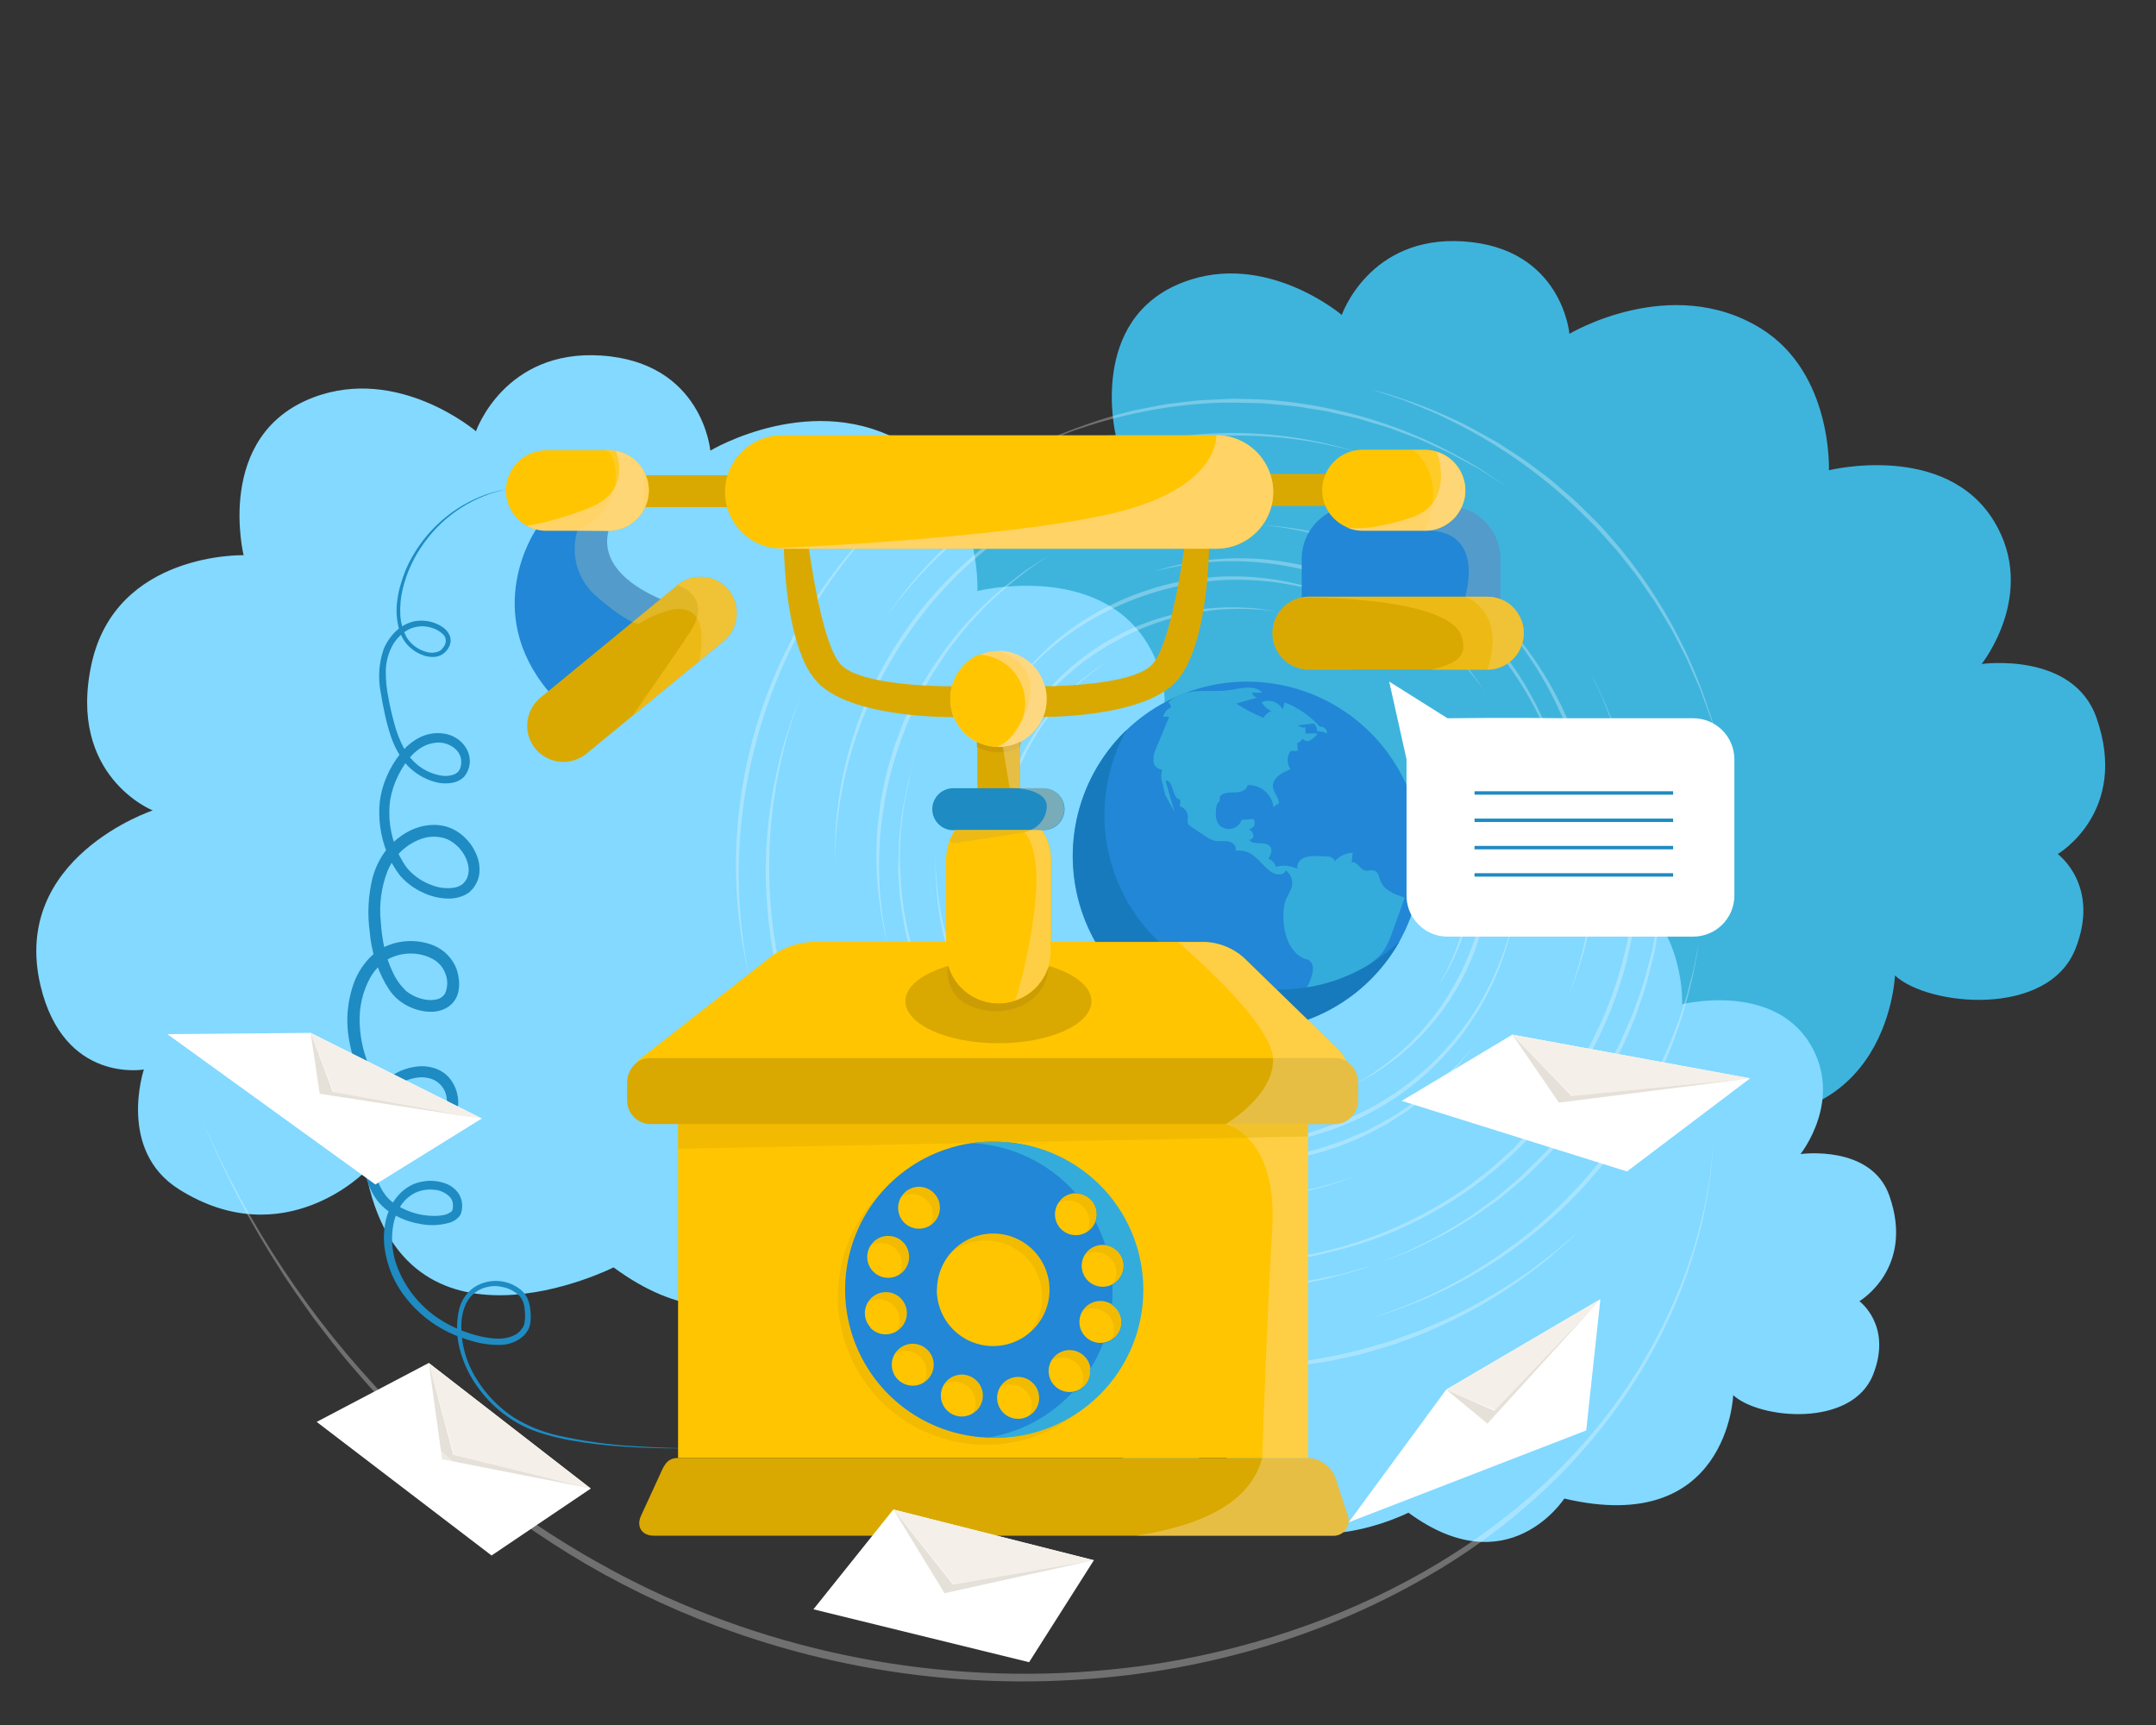 <svg width="490" height="392" viewBox="0 0 490 392" fill="none" xmlns="http://www.w3.org/2000/svg">
<rect x="0" y="0" width="490" height="392" fill="#333333" stroke="none"/>
<g clip-path="url(#clip0_7781_1254)">
<mask id="mask0_7781_1254" style="mask-type:luminance" maskUnits="userSpaceOnUse" x="0" y="0" width="490" height="392">
<path d="M490 0H0V392H490V0Z" fill="white"/>
</mask>
<g mask="url(#mask0_7781_1254)">
<path d="M239.9 159.21C239.9 159.21 214.59 147.74 219.96 122.94C225.33 98.14 253.59 98.94 253.59 98.94C253.59 98.94 247.07 72.46 268.95 64.12C287.77 56.95 304.95 71.57 304.95 71.57C304.95 71.57 311.2 53.43 332.62 54.86C355.02 56.35 356.69 75.86 356.69 75.86C356.69 75.86 379.69 62.06 400.12 74.59C416.56 84.69 415.66 106.86 415.66 106.86C415.66 106.86 442.24 100.28 453.26 118.56C463.12 134.95 450.37 150.89 450.37 150.89C450.37 150.89 471.13 147.99 476.46 163.08C484.01 184.5 467.67 194.08 467.67 194.08C467.67 194.08 477.44 201.21 471.67 215.67C465.42 231.34 438.2 228.67 430.67 221.67C430.67 221.67 429.16 263.36 381.06 252.03C381.06 252.03 364.58 277.69 335.31 256.17C335.31 256.17 288.86 279.63 280.57 234.92C280.57 234.92 266.68 249.92 251.89 240.47C238.22 231.75 247.21 215.68 247.21 215.68C247.21 215.68 220.29 215.82 215.14 194.09C208.37 165.79 239.9 159.21 239.9 159.21Z" fill="#3EB4DD"/>
<path d="M34.707 184.169C34.707 184.169 15.257 176.419 20.797 150.899C26.337 125.379 55.367 126.169 55.367 126.169C55.367 126.169 48.657 98.909 71.177 90.329C90.547 82.949 108.177 97.999 108.177 97.999C108.177 97.999 114.617 79.329 136.667 80.799C159.717 82.339 161.437 102.399 161.437 102.399C161.437 102.399 185.127 88.189 206.147 101.089C223.067 111.479 222.147 134.299 222.147 134.299C222.147 134.299 249.507 127.529 260.847 146.349C271.037 163.259 257.927 179.649 257.927 179.649C257.927 179.649 279.297 176.649 284.777 192.189C292.547 214.189 275.727 224.099 275.727 224.099C275.727 224.099 285.787 231.449 279.847 246.329C273.417 262.459 245.397 259.739 237.597 252.489C237.597 252.489 236.047 295.399 186.537 283.739C186.537 283.739 169.537 310.159 139.447 288.009C139.447 288.009 91.627 312.159 83.107 266.139C83.107 266.139 64.607 285.279 40.697 270.279C26.557 261.409 32.697 243.039 32.697 243.039C32.697 243.039 14.497 246.309 9.197 223.949C2.367 194.889 34.707 184.169 34.707 184.169Z" fill="#83D9FF"/>
<path d="M246.371 268.751C246.371 268.751 226.771 259.871 230.931 240.681C235.091 221.491 256.931 222.081 256.931 222.081C256.931 222.081 251.931 201.581 268.821 195.131C283.371 189.581 296.631 200.891 296.631 200.891C296.631 200.891 301.481 186.891 318.051 187.961C335.391 189.111 336.681 204.201 336.681 204.201C336.681 204.201 354.491 193.511 370.301 203.201C383.031 211.021 382.301 228.201 382.301 228.201C382.301 228.201 402.871 223.111 411.401 237.251C419.061 249.971 409.201 262.251 409.201 262.251C409.201 262.251 425.271 260.011 429.391 271.691C435.241 288.261 422.59 295.691 422.59 295.691C422.59 295.691 430.151 301.221 425.691 312.411C420.851 324.541 399.781 322.491 393.911 317.041C393.911 317.041 392.751 349.311 355.521 340.541C355.521 340.541 342.761 360.411 320.101 343.751C320.101 343.751 284.101 361.911 277.741 327.301C277.741 327.301 266.991 338.901 255.541 331.601C244.961 324.841 251.921 312.411 251.921 312.411C251.921 312.411 231.081 312.511 227.091 295.691C221.931 273.891 246.371 268.751 246.371 268.751Z" fill="#83D9FF"/>
<g style="mix-blend-mode:hard-light" opacity="0.3">
<path d="M311.688 88.49L316.508 90.1L319.018 90.94L321.888 92.1C323.888 92.96 326.237 93.8 328.597 95.04C339.763 100.367 349.998 107.458 358.907 116.04L362.657 119.73L366.258 123.73C367.518 125.05 368.607 126.52 369.737 127.95C370.867 129.38 372.057 130.79 373.047 132.32L376.128 136.78L378.867 141.31C379.297 142.06 379.777 142.78 380.177 143.53C380.577 144.28 380.947 145.04 381.337 145.77C382.087 147.26 382.867 148.68 383.537 150.09L385.357 154.24L386.217 156.18C386.487 156.81 386.687 157.45 386.927 158.06C387.367 159.29 387.798 160.45 388.188 161.52C388.577 162.59 388.957 163.59 389.188 164.52C390.278 168.2 390.917 170.38 390.917 170.38C390.917 170.38 390.648 169.38 390.138 167.44C389.878 166.44 389.558 165.31 389.198 163.94C388.838 162.57 388.197 161.05 387.667 159.33C384.496 150.114 380.125 141.356 374.667 133.28C371.172 128.106 367.256 123.229 362.958 118.7C360.608 116.44 358.357 113.99 355.747 111.87C354.467 110.79 353.228 109.64 351.888 108.6C350.548 107.56 349.177 106.6 347.807 105.54C346.437 104.48 345.007 103.6 343.587 102.66L341.438 101.27C340.717 100.81 340.007 100.33 339.247 99.94C336.247 98.3 333.327 96.56 330.247 95.23C324.271 92.443 318.06 90.188 311.688 88.49Z" fill="white"/>
<path d="M358.86 279.73L355.01 283.06C354.39 283.57 353.75 284.18 353.01 284.76L350.54 286.63L347.77 288.75L344.56 290.89C339.62 294.175 334.446 297.092 329.08 299.62L324.67 301.51L322.44 302.45L320.16 303.27L315.61 304.89L311.02 306.22C297.404 310.01 283.207 311.254 269.14 309.89C267.59 309.72 266.08 309.62 264.64 309.41L260.56 308.73C259.28 308.49 258.05 308.36 256.94 308.07L253.86 307.35C250.11 306.52 247.93 305.86 247.93 305.86L248.68 306.09C249.17 306.23 249.89 306.5 250.85 306.73L254.36 307.64C255.74 307.97 257.29 308.48 259.08 308.76L264.94 309.86L271.83 310.69C274.29 310.91 276.9 310.97 279.62 311.12C280.98 311.12 282.37 311.12 283.8 311.12C285.23 311.12 286.67 311.12 288.14 310.99L292.62 310.61C293.38 310.54 294.14 310.49 294.91 310.41L297.21 310.06L301.91 309.34L306.64 308.34L309.04 307.81L311.42 307.13C313.01 306.66 314.62 306.21 316.23 305.72C319.37 304.54 322.61 303.52 325.7 302.06C338.024 296.705 349.263 289.137 358.86 279.73Z" fill="white"/>
<path d="M170.367 222.33L170.107 221.01C169.947 220.16 169.687 218.91 169.437 217.33C168.717 213.028 168.253 208.687 168.047 204.33C167.744 198.406 167.907 192.468 168.537 186.57C169.205 180.186 170.399 173.868 172.107 167.68C174.015 160.723 176.555 153.954 179.697 147.46C184.986 136.594 191.962 126.634 200.367 117.95C201.697 116.56 202.797 115.5 203.557 114.78L204.727 113.66L202.477 115.72C201.027 117.06 198.967 119.08 196.477 121.72C189.885 128.914 184.267 136.942 179.767 145.6C173.793 157.113 169.874 169.58 168.187 182.44C166.43 195.757 167.169 209.284 170.367 222.33Z" fill="white"/>
<path d="M228.914 104.601L233.474 102.341L235.834 101.171L238.694 99.981C240.744 99.171 242.984 98.131 245.534 97.371C255.534 93.901 269.274 91.151 281.894 91.521L287.154 91.651L292.534 92.141C294.354 92.251 296.144 92.601 297.954 92.881C299.764 93.161 301.574 93.391 303.344 93.881L308.624 95.091L313.694 96.611C314.524 96.871 315.364 97.081 316.154 97.381L318.514 98.271C320.064 98.861 321.604 99.391 323.044 100.001L327.164 101.891L329.094 102.771C329.714 103.071 330.294 103.411 330.874 103.711L334.114 105.461L335.564 106.251C336.034 106.501 336.444 106.791 336.854 107.041L342.024 110.311L339.484 108.611L336.484 106.611C335.304 105.821 333.854 105.081 332.294 104.171C323.796 99.373 314.667 95.791 305.174 93.531C299.103 92.075 292.916 91.151 286.684 90.771L281.754 90.651C280.924 90.651 280.094 90.571 279.254 90.651L276.744 90.771C275.074 90.861 273.384 90.881 271.744 91.051L266.684 91.651C264.984 91.801 263.324 92.181 261.684 92.491L259.164 92.981C258.334 93.151 257.484 93.291 256.674 93.541C253.373 94.346 250.115 95.321 246.914 96.461C240.676 98.613 234.65 101.338 228.914 104.601Z" fill="white"/>
<path d="M386.029 214.621L385.029 219.621C384.709 221.191 384.159 223.051 383.619 225.181C383.369 226.261 382.959 227.351 382.619 228.521C382.279 229.691 381.879 230.921 381.419 232.161C379.398 237.736 376.954 243.149 374.109 248.351C370.999 253.965 367.398 259.293 363.349 264.271C358.812 269.876 353.734 275.021 348.189 279.631C342.843 283.982 337.124 287.854 331.099 291.201C326.562 293.684 321.853 295.839 317.009 297.651C315.209 298.321 313.759 298.811 312.769 299.141L311.219 299.631C311.219 299.631 312.219 299.351 314.149 298.761C316.079 298.171 318.769 297.251 322.149 295.891C331.181 292.2 339.661 287.28 347.349 281.271C352.281 277.439 356.85 273.161 360.999 268.491C365.439 263.468 369.399 258.041 372.829 252.281C379.619 240.698 384.101 227.909 386.029 214.621Z" fill="white"/>
<path d="M202.093 269.09L201.223 268.09C200.653 267.43 199.833 266.46 198.833 265.21C196.11 261.81 193.592 258.25 191.293 254.55C189.903 252.28 188.443 249.82 187.133 247.13C186.473 245.79 185.713 244.47 185.133 243.05L183.223 238.74C180.774 232.796 178.814 226.662 177.363 220.4C175.8 213.363 174.952 206.187 174.833 198.98C174.616 186.895 176.407 174.858 180.133 163.36C181.413 159.74 182.183 157.6 182.183 157.6L181.073 160.44C180.743 161.37 180.233 162.44 179.813 163.84L178.313 168.46C175.577 177.826 174.133 187.522 174.023 197.28C174.023 203.516 174.548 209.741 175.593 215.89C176.741 222.495 178.533 228.973 180.943 235.23C182.103 238.43 183.583 241.52 185.043 244.6L187.453 249.12C188.263 250.61 189.143 252.06 190.043 253.49C193.545 259.068 197.581 264.292 202.093 269.09Z" fill="white"/>
</g>
<g style="mix-blend-mode:hard-light" opacity="0.3">
<path d="M312.075 287.51L307.075 288.91L304.485 289.63L301.395 290.25C298.965 290.793 296.508 291.203 294.035 291.48C283.305 292.88 269.035 292.56 256.645 289.03C254.955 288.55 253.215 288.1 251.485 287.59L246.305 285.73C244.535 285.17 242.875 284.31 241.165 283.58C239.457 282.868 237.788 282.067 236.165 281.18L231.305 278.55L226.765 275.64C225.298 274.717 223.883 273.716 222.525 272.64C221.185 271.64 219.825 270.64 218.615 269.64C214.577 266.259 210.796 262.582 207.305 258.64L203.305 253.85L205.235 256.29L207.525 259.19C208.003 259.797 208.513 260.378 209.055 260.93L210.845 262.85C217.641 270.116 225.542 276.265 234.255 281.07C239.822 284.159 245.676 286.701 251.735 288.66L256.585 290C257.405 290.22 258.205 290.48 259.045 290.66L261.555 291.14C263.235 291.45 264.915 291.83 266.625 292.08L271.785 292.66C273.514 292.863 275.254 292.966 276.995 292.97L279.605 293.05C280.474 293.095 281.345 293.095 282.215 293.05C285.677 292.965 289.133 292.688 292.565 292.22C299.213 291.327 305.751 289.748 312.075 287.51Z" fill="white"/>
<path d="M201.57 139.95L202.37 138.89C202.91 138.18 203.65 137.12 204.7 135.89C207.468 132.417 210.475 129.143 213.7 126.09C222.872 117.411 233.623 110.571 245.37 105.94C248.743 104.61 252.185 103.461 255.68 102.5C257.45 101.98 259.27 101.6 261.09 101.16C262.91 100.72 264.74 100.4 266.58 100.16C273.524 99.076 280.565 98.74 287.58 99.16C292.845 99.49 298.075 100.239 303.22 101.4L305.77 101.99L307.66 102.51L309.25 102.94L306.25 102.05C304.32 101.5 301.47 100.75 297.84 100.05C288.059 98.195 278.046 97.891 268.17 99.15C261.854 99.976 255.632 101.409 249.59 103.43C243.115 105.628 236.891 108.504 231.02 112.01C219.279 119.058 209.226 128.595 201.57 139.95Z" fill="white"/>
<path d="M377.921 193.779L377.751 198.959C377.751 199.779 377.751 200.679 377.641 201.649C377.531 202.619 377.421 203.649 377.301 204.789C377.181 205.929 377.041 207.079 376.901 208.319C376.761 209.559 376.451 210.839 376.221 212.169L375.441 216.309C375.061 217.699 374.671 219.139 374.281 220.609C373.591 223.609 372.401 226.529 371.351 229.609C371.096 230.38 370.795 231.134 370.451 231.869L369.451 234.119L368.451 236.369L367.951 237.499L367.371 238.589C366.591 240.043 365.818 241.493 365.051 242.939L364.481 244.019L363.831 245.019L362.541 247.019C360.615 250.089 358.536 253.059 356.311 255.919C355.151 257.349 353.901 258.729 352.691 260.149C352.071 260.849 351.501 261.589 350.841 262.239L348.841 264.239L346.841 266.189L345.841 267.189C345.511 267.499 345.151 267.789 344.841 268.089L340.721 271.579C340.06 272.153 339.365 272.687 338.641 273.179L336.561 274.689C335.171 275.689 333.881 276.689 332.481 277.479C330.01 279.077 327.46 280.548 324.841 281.889L321.491 283.579C320.961 283.839 320.491 284.109 319.981 284.319L318.551 284.899L312.781 287.259L315.691 286.159L319.141 284.839L320.141 284.439L321.371 283.889L323.741 282.759C327.708 280.893 331.538 278.748 335.201 276.339L338.381 274.119C339.516 273.371 340.608 272.56 341.651 271.689L344.931 268.979C345.481 268.509 346.071 268.069 346.611 267.559L348.211 265.999C349.291 264.949 350.391 263.889 351.501 262.799C352.611 261.709 353.581 260.469 354.641 259.279C361.32 251.682 366.703 243.036 370.571 233.689L371.571 231.289C371.921 230.499 372.151 229.649 372.451 228.839L374.121 223.839C374.571 222.159 374.981 220.469 375.411 218.839L376.031 216.319L376.461 213.769C376.741 212.069 377.051 210.379 377.291 208.699C377.531 207.019 377.581 205.319 377.721 203.639C377.781 202.799 377.881 201.969 377.911 201.139C377.941 200.309 377.911 199.479 377.911 198.649L377.921 193.779Z" fill="white"/>
<path d="M361.613 153.199L362.613 155.299L363.813 157.799L365.243 161.249C368.04 168.298 369.98 175.658 371.023 183.169C371.143 184.319 371.263 185.489 371.393 186.679L371.573 188.479L371.663 190.309C371.663 191.549 371.793 192.799 371.813 194.069C371.833 195.339 371.813 196.619 371.763 197.909C371.713 199.199 371.633 200.519 371.553 201.839C371.473 203.159 371.393 204.489 371.183 205.839C370.973 207.189 370.823 208.509 370.643 209.839C370.463 211.169 370.133 212.529 369.873 213.839C368.714 219.309 367.068 224.663 364.953 229.839C362.807 234.975 360.218 239.914 357.213 244.599L354.703 248.379C354.483 248.689 354.283 249.019 354.053 249.319L353.343 250.219C352.863 250.819 352.343 251.429 351.893 252.029C350.893 253.229 349.993 254.489 348.953 255.649L345.713 259.079L344.083 260.889L342.313 262.479L338.763 265.649C337.543 266.649 336.243 267.579 334.983 268.549C333.747 269.542 332.455 270.463 331.113 271.309C321.093 277.944 309.889 282.588 298.113 284.989C295.423 285.389 292.833 285.879 290.343 286.179C287.853 286.479 285.433 286.569 283.163 286.699H276.763C275.804 286.692 274.846 286.632 273.893 286.519L271.273 286.279C268.677 286.06 266.096 285.69 263.543 285.169L260.773 284.679L265.983 285.679C266.833 285.819 267.763 286.059 268.813 286.179L272.223 286.529C273.453 286.649 274.763 286.819 276.223 286.919L280.703 287.009H283.123C283.943 287.009 284.793 286.929 285.653 286.879L291.053 286.539L296.833 285.679L298.343 285.459C298.843 285.359 299.343 285.229 299.853 285.119L302.933 284.399C318.562 280.602 332.906 272.737 344.511 261.601C356.115 250.466 364.565 236.458 369.003 220.999C370.607 215.274 371.672 209.412 372.183 203.489C373.1 191.77 371.741 179.983 368.183 168.779C366.454 163.403 364.256 158.19 361.613 153.199Z" fill="white"/>
<path d="M189.783 196.89V195.52C189.783 194.64 189.833 193.34 189.903 191.71C190.486 181.229 192.854 170.925 196.903 161.24C199.465 155.206 202.639 149.449 206.373 144.06C214.528 132.166 225.393 122.381 238.073 115.51C242.695 112.975 247.53 110.85 252.523 109.16L253.843 108.69L255.023 108.34L256.903 107.79L258.483 107.32L255.483 108.13L253.863 108.56L251.953 109.19C250.573 109.63 248.953 110.13 247.283 110.83C246.423 111.17 245.513 111.51 244.573 111.89L241.683 113.19C240.683 113.63 239.683 114.14 238.603 114.69C237.523 115.24 236.453 115.76 235.383 116.41C224.963 122.271 215.824 130.159 208.503 139.61C204.329 145.029 200.765 150.891 197.873 157.09C194.966 163.418 192.805 170.063 191.433 176.89C190.112 183.471 189.558 190.182 189.783 196.89Z" fill="white"/>
</g>
<g style="mix-blend-mode:hard-light" opacity="0.3">
<path d="M201.703 214.521C201.703 214.521 201.413 212.941 200.933 210.241C200.813 209.561 200.683 208.821 200.533 208.011C200.383 207.201 200.363 206.311 200.263 205.371C200.006 203.3 199.862 201.217 199.833 199.131C199.492 188.553 201.19 178.008 204.833 168.071C205.363 166.701 205.833 165.281 206.443 163.871L208.373 159.691C208.983 158.261 209.823 156.931 210.573 155.561C211.301 154.186 212.102 152.851 212.973 151.561C213.833 150.271 214.693 148.981 215.533 147.701L218.323 144.131C219.205 142.977 220.15 141.872 221.153 140.821C222.153 139.821 223.013 138.711 223.973 137.821C227.119 134.706 230.491 131.828 234.063 129.211L238.373 126.211L236.173 127.621L233.573 129.301C232.573 129.961 231.483 130.871 230.243 131.791C223.628 136.886 217.86 142.995 213.153 149.891C210.125 154.294 207.536 158.983 205.423 163.891C204.933 165.191 204.423 166.511 203.923 167.841C203.673 168.511 203.393 169.161 203.183 169.841L202.573 171.901C202.183 173.291 201.733 174.661 201.393 176.071C201.053 177.481 200.803 178.921 200.503 180.351C200.202 181.784 199.981 183.233 199.843 184.691C199.683 186.141 199.423 187.591 199.363 189.051C199.169 191.957 199.136 194.871 199.263 197.781C199.489 203.431 200.307 209.041 201.703 214.521Z" fill="white"/>
<path d="M333.75 133.641L334.6 134.421C335.14 134.931 335.97 135.631 336.94 136.611C339.605 139.196 342.087 141.963 344.37 144.891C352.773 155.7 358.4 168.404 360.76 181.891C361.07 183.421 361.25 184.971 361.47 186.521C361.69 188.071 361.82 189.631 361.89 191.181C362.262 197.068 362.007 202.978 361.13 208.811C360.442 213.187 359.416 217.503 358.06 221.721C357.8 222.501 357.56 223.201 357.36 223.811C357.16 224.421 356.94 224.931 356.78 225.351L356.3 226.651L357.3 224.231C357.92 222.651 358.77 220.331 359.64 217.361C361.965 209.321 363.015 200.966 362.75 192.601C362.562 187.248 361.856 181.927 360.64 176.711C359.301 171.121 357.377 165.688 354.9 160.501C349.914 150.099 342.692 140.927 333.75 133.641Z" fill="white"/>
<path d="M274.944 276.889L270.624 276.319C269.944 276.229 269.194 276.159 268.384 276.019L265.784 275.479L262.864 274.869C261.864 274.649 260.794 274.289 259.704 273.989L256.304 272.989L252.804 271.669C250.328 270.74 247.902 269.685 245.534 268.509C244.907 268.24 244.299 267.929 243.714 267.579L241.914 266.579L240.104 265.579L239.204 265.069L238.344 264.499L234.894 262.229L234.034 261.659L233.224 261.039L231.614 259.889C229.2 258.04 226.88 256.071 224.664 253.989C223.554 252.909 222.504 251.759 221.404 250.639C220.874 250.069 220.304 249.529 219.804 248.929L218.314 247.119L216.834 245.329L216.094 244.439C215.864 244.129 215.654 243.809 215.434 243.499L212.824 239.789C212.399 239.192 212.008 238.571 211.654 237.929L210.554 236.069C209.827 234.897 209.159 233.689 208.554 232.449C207.409 230.259 206.374 228.013 205.454 225.719L204.304 222.789C204.124 222.329 203.934 221.899 203.794 221.469L203.374 220.189L201.844 215.189L202.524 217.709C203.109 220.06 203.834 222.375 204.694 224.639C207.519 232.513 211.598 239.878 216.774 246.449L219.184 249.449C220.034 250.449 220.974 251.379 221.884 252.359C223.78 254.359 225.783 256.255 227.884 258.039C232.261 261.764 237.029 265.003 242.104 267.699L244.024 268.749C244.664 269.099 245.354 269.359 246.024 269.669L250.024 271.449C251.394 271.959 252.774 272.449 254.144 272.919L256.204 273.639L258.314 274.189C259.714 274.559 261.094 274.939 262.494 275.269L266.694 276.019C267.384 276.129 268.074 276.279 268.764 276.369L270.854 276.559L274.944 276.889Z" fill="white"/>
<path d="M310.156 266.451L308.326 267.131L306.136 267.931L303.136 268.851C297.029 270.631 290.731 271.669 284.376 271.941C280.241 272.076 276.103 271.896 271.996 271.401C267.517 270.845 263.096 269.891 258.786 268.551C254.3 267.159 249.949 265.365 245.786 263.191C241.669 260.99 237.748 258.44 234.066 255.571L231.066 253.171C230.558 252.777 230.077 252.349 229.626 251.891L228.226 250.541C227.306 249.631 226.326 248.761 225.426 247.801C224.526 246.841 223.696 245.801 222.816 244.801L221.506 243.301L220.326 241.701L217.946 238.491C217.196 237.391 216.526 236.231 215.816 235.101C215.088 233.991 214.421 232.842 213.816 231.661C209.055 222.776 206.04 213.061 204.936 203.041C204.806 200.761 204.606 198.551 204.546 196.441C204.486 194.331 204.596 192.311 204.666 190.441C204.736 188.571 205.036 186.751 205.196 185.091C205.356 183.431 205.746 181.921 205.976 180.541C206.359 178.386 206.87 176.255 207.506 174.161L208.126 171.881L206.876 176.151C206.686 176.851 206.416 177.611 206.236 178.481C206.056 179.351 205.876 180.291 205.666 181.311C205.456 182.331 205.226 183.411 205.026 184.581C204.826 185.751 204.756 187.001 204.606 188.321L204.366 190.321C204.296 191.011 204.366 191.721 204.276 192.451C204.276 193.901 204.186 195.451 204.146 196.991C204.106 198.531 204.306 200.211 204.396 201.901L204.466 203.171C204.466 203.601 204.576 204.031 204.636 204.461C204.746 205.331 204.866 206.211 204.986 207.101C206.132 214.987 208.494 222.648 211.986 229.811C216.012 238.032 221.49 245.458 228.156 251.731C235.312 258.471 243.688 263.782 252.836 267.381C271.318 274.548 291.869 274.211 310.106 266.441L310.156 266.451Z" fill="white"/>
<path d="M287.086 119.33L288.226 119.46C288.966 119.53 290.046 119.68 291.406 119.87C300.119 121.202 308.54 124.012 316.306 128.18C321.137 130.784 325.691 133.873 329.896 137.4C334.626 141.349 338.869 145.848 342.536 150.8C346.024 155.555 348.966 160.687 351.306 166.1C353.076 170.157 354.482 174.364 355.506 178.67C355.946 180.25 356.116 181.56 356.316 182.43C356.516 183.3 356.586 183.79 356.586 183.79L356.156 181.21C356.086 180.8 356.006 180.33 355.926 179.82L355.556 178.17C355.296 176.98 355.006 175.62 354.556 174.17C350.87 160.891 343.606 148.88 333.556 139.45C329.35 135.53 324.722 132.089 319.756 129.19C314.711 126.266 309.341 123.944 303.756 122.27C298.333 120.644 292.738 119.658 287.086 119.33Z" fill="white"/>
</g>
<g style="mix-blend-mode:hard-light" opacity="0.3">
<path d="M257.307 259.889L253.957 258.429L252.217 257.669L250.217 256.669C248.648 255.881 247.123 255.01 245.647 254.059C238.136 249.338 231.592 243.229 226.367 236.059C225.647 235.059 224.897 234.059 224.177 232.989L222.177 229.679C221.457 228.589 220.927 227.389 220.307 226.229C219.687 225.069 219.077 223.909 218.607 222.689C218.137 221.469 217.607 220.289 217.097 219.099C216.587 217.909 216.287 216.679 215.887 215.499C215.491 214.345 215.157 213.17 214.887 211.979C214.607 210.819 214.267 209.699 214.057 208.599C213.339 204.97 212.885 201.294 212.697 197.599L212.617 193.199C212.617 193.199 212.617 193.979 212.617 195.399C212.617 196.109 212.617 196.979 212.617 197.999C212.617 199.019 212.737 200.189 212.797 201.489C213.234 208.488 214.777 215.373 217.367 221.889C219.048 226.065 221.131 230.067 223.587 233.839L225.657 236.729C226.017 237.209 226.337 237.729 226.717 238.179L227.887 239.569C228.677 240.489 229.427 241.439 230.257 242.339L232.847 244.949C233.709 245.824 234.621 246.649 235.577 247.419C236.517 248.209 237.417 249.059 238.407 249.779C240.355 251.265 242.385 252.64 244.487 253.899C248.537 256.343 252.834 258.351 257.307 259.889Z" fill="white"/>
<path d="M262.086 129.89L263.016 129.66C263.626 129.52 264.506 129.27 265.646 129.05C268.709 128.396 271.813 127.952 274.936 127.72C283.798 127.072 292.703 128.114 301.176 130.79C303.613 131.548 306.007 132.44 308.346 133.46C310.748 134.491 313.086 135.667 315.346 136.98C319.643 139.447 323.665 142.364 327.346 145.68C330.094 148.187 332.642 150.906 334.966 153.81C335.836 154.88 336.486 155.81 336.966 156.38L337.646 157.32L336.366 155.5C335.546 154.33 334.366 152.66 332.656 150.66C328.125 145.28 322.773 140.649 316.796 136.94C312.962 134.577 308.906 132.594 304.686 131.02C300.157 129.353 295.464 128.17 290.686 127.49C281.093 126.154 271.322 126.974 262.086 129.89Z" fill="white"/>
<path d="M335.01 237.641C335.01 237.641 334.11 238.641 332.6 240.391C332.21 240.821 331.81 241.311 331.34 241.811L329.75 243.371L327.96 245.131C327.33 245.741 326.59 246.301 325.87 246.931L323.6 248.891L321.05 250.721C319.249 252.017 317.383 253.222 315.46 254.331C314.46 254.951 313.46 255.401 312.46 255.951C311.46 256.501 310.46 257.071 309.34 257.481L306.15 258.831L305.35 259.171L304.54 259.451L302.93 260.001C300.518 260.83 298.064 261.538 295.58 262.121C294.31 262.391 293.01 262.601 291.72 262.841C291.08 262.951 290.44 263.101 289.78 263.171L287.78 263.371L285.84 263.581C285.201 263.668 284.556 263.712 283.91 263.711L280.11 263.821C278.86 263.821 277.64 263.721 276.45 263.691C275.26 263.661 274.09 263.621 272.98 263.431C270.915 263.223 268.862 262.906 266.83 262.481C265 262.071 263.34 261.821 262.04 261.371L257.82 260.121L259.9 260.821C261.814 261.512 263.767 262.087 265.75 262.541C272.575 264.24 279.629 264.824 286.64 264.271L289.86 263.981C290.95 263.841 292.04 263.621 293.16 263.441C295.432 263.054 297.682 262.546 299.9 261.921C304.548 260.585 309.037 258.751 313.29 256.451L314.91 255.591C315.46 255.301 315.96 254.941 316.49 254.591L319.6 252.591L322.54 250.381L324 249.271L325.36 248.051C326.27 247.241 327.18 246.441 328.06 245.621L330.53 243.021C330.93 242.581 331.35 242.171 331.73 241.721L332.83 240.351L335.01 237.641Z" fill="white"/>
<path d="M344.04 208.16L343.65 209.76C343.53 210.28 343.37 210.92 343.19 211.67L342.44 214.19C340.833 219.286 338.62 224.171 335.85 228.74C334.016 231.692 331.96 234.5 329.7 237.14C327.231 240.011 324.51 242.654 321.57 245.04C318.512 247.514 315.239 249.709 311.79 251.6C308.34 253.456 304.737 255.012 301.02 256.25L298.02 257.25C297.02 257.6 295.92 257.74 294.87 258.01C293.82 258.28 292.74 258.52 291.65 258.69L288.36 259.13L286.71 259.36L285.04 259.44L281.69 259.61C280.57 259.61 279.45 259.56 278.34 259.53C277.224 259.529 276.108 259.462 275 259.33C266.576 258.543 258.381 256.146 250.86 252.27C245.228 249.338 240.072 245.568 235.57 241.09C234.242 239.829 232.986 238.494 231.81 237.09L230.5 235.59L232.91 238.46C233.31 238.92 233.71 239.46 234.23 239.99L235.95 241.71C236.57 242.32 237.21 243 237.95 243.71L240.36 245.71L241.66 246.81C242.11 247.19 242.66 247.51 243.11 247.87L246.23 250.08C248.634 251.598 251.125 252.974 253.69 254.2C259.744 257.072 266.208 258.984 272.85 259.87C280.478 260.88 288.226 260.504 295.72 258.76C303.768 256.885 311.385 253.491 318.16 248.76C331.771 239.15 341.081 224.596 344.1 208.21L344.04 208.16Z" fill="white"/>
<path d="M230.367 155.89L230.997 155.15C231.387 154.67 231.997 153.98 232.767 153.15C234.881 150.841 237.157 148.685 239.577 146.7C242.88 144.01 246.433 141.643 250.187 139.63C254.255 137.472 258.53 135.73 262.947 134.43C267.907 132.961 273.022 132.082 278.187 131.81C283.132 131.593 288.086 131.929 292.957 132.81C296.617 133.46 300.213 134.423 303.707 135.69C305.017 136.12 306.007 136.6 306.707 136.87L307.787 137.31L305.787 136.4L304.707 135.92L303.377 135.4C302.427 135.03 301.377 134.6 300.087 134.22C293.412 131.982 286.407 130.886 279.367 130.98C274.861 131.055 270.375 131.612 265.987 132.64C261.284 133.761 256.719 135.401 252.377 137.53C247.977 139.703 243.848 142.389 240.077 145.53C236.445 148.59 233.185 152.067 230.367 155.89Z" fill="white"/>
</g>
<g style="mix-blend-mode:hard-light" opacity="0.3">
<path d="M229.828 169.389C229.828 169.389 230.408 168.389 231.408 166.749L232.218 165.379L233.298 163.849C234.117 162.626 235.001 161.447 235.948 160.319C240.659 154.528 246.428 149.685 252.948 146.049C256.706 143.891 260.694 142.16 264.838 140.889L267.978 139.999L271.098 139.349C272.089 139.139 273.091 138.979 274.098 138.869C275.098 138.749 276.098 138.579 276.998 138.519C280.111 138.293 283.236 138.293 286.348 138.519L290.028 138.889L288.198 138.629L286.028 138.319C285.178 138.189 284.198 138.179 283.108 138.099C277.22 137.769 271.317 138.373 265.618 139.889C261.954 140.866 258.396 142.206 254.998 143.889L252.368 145.299C251.928 145.539 251.478 145.769 251.048 146.039L249.768 146.869C248.928 147.429 248.048 147.959 247.218 148.559L244.778 150.459C238.452 155.582 233.345 162.048 229.828 169.389Z" fill="white"/>
<path d="M337.72 186.729C337.72 186.729 337.72 187.009 337.81 187.529C337.9 188.049 337.98 188.819 338.04 189.779C338.262 192.399 338.305 195.032 338.17 197.659C337.978 201.23 337.466 204.778 336.64 208.259C334.721 216.259 331.192 223.785 326.27 230.379C323.78 233.702 320.944 236.753 317.81 239.479C315.446 241.517 312.925 243.366 310.27 245.009C309.27 245.629 308.48 246.089 307.92 246.389L307.07 246.859L308.72 246.029C309.72 245.479 311.3 244.639 313.15 243.459C318.112 240.241 322.536 236.262 326.26 231.669C328.627 228.714 330.701 225.536 332.45 222.179C334.321 218.565 335.793 214.76 336.84 210.829C338.935 202.962 339.235 194.726 337.72 186.729Z" fill="white"/>
<path d="M240.367 236.409L238.367 234.109C238.047 233.749 237.677 233.359 237.307 232.909C236.937 232.459 236.587 231.909 236.177 231.429L234.907 229.749C234.457 229.159 234.077 228.489 233.627 227.819L232.277 225.729L231.017 223.419C230.097 221.859 229.397 220.119 228.597 218.419C227.108 214.854 225.966 211.153 225.187 207.369C224.746 205.277 224.412 203.165 224.187 201.039C224.087 199.949 224.057 198.849 223.977 197.749C223.977 197.199 223.897 196.649 223.907 196.099V194.459C223.907 193.359 223.907 192.269 224.017 191.199C224.127 190.129 224.217 189.059 224.307 188.019C224.397 186.979 224.637 185.969 224.787 185.019C224.937 184.069 225.087 183.019 225.357 182.159C225.744 180.47 226.214 178.801 226.767 177.159C227.297 175.669 227.667 174.319 228.177 173.269C229.097 171.149 229.637 169.879 229.637 169.879L228.837 171.539C228.076 173.064 227.408 174.633 226.837 176.239C224.698 181.746 223.472 187.566 223.207 193.469C223.207 194.369 223.137 195.279 223.107 196.199C223.077 197.119 223.177 198.049 223.217 198.999C223.301 200.938 223.492 202.871 223.787 204.789C224.416 208.803 225.482 212.737 226.967 216.519C227.717 218.447 228.565 220.336 229.507 222.179L231.057 224.859L231.837 226.189L232.717 227.459C233.307 228.289 233.877 229.139 234.477 229.949L236.397 232.269C236.727 232.649 237.027 233.039 237.397 233.399L238.397 234.459L240.367 236.409Z" fill="white"/>
<path d="M264.019 246.98L262.729 246.49L261.189 245.91L259.189 245.01C255.116 243.137 251.279 240.787 247.759 238.01C245.494 236.174 243.371 234.168 241.409 232.01C239.28 229.653 237.363 227.114 235.679 224.42C233.937 221.618 232.448 218.666 231.229 215.6C230.042 212.534 229.119 209.373 228.469 206.15C227.003 198.885 227.051 191.396 228.609 184.15C230.118 177.214 232.949 170.634 236.949 164.77C239.958 160.371 243.62 156.456 247.809 153.16C249 152.176 250.249 151.265 251.549 150.43L252.919 149.49L250.279 151.2C249.859 151.48 249.359 151.76 248.869 152.14L247.259 153.39C246.689 153.84 246.049 154.31 245.409 154.84L243.459 156.64C240.17 159.652 237.31 163.101 234.959 166.89C229.829 174.952 226.929 184.23 226.557 193.779C226.184 203.327 228.352 212.804 232.839 221.24C239.451 233.585 250.649 242.837 264.019 247V246.98Z" fill="white"/>
<path d="M319.305 157.619L319.855 158.219C320.215 158.599 320.725 159.219 321.355 159.909C323.057 161.916 324.614 164.042 326.015 166.269C327.906 169.3 329.503 172.505 330.785 175.839C332.153 179.454 333.158 183.195 333.785 187.009C334.505 191.303 334.713 195.667 334.405 200.009C334.095 204.151 333.327 208.246 332.115 212.219C331.202 215.204 330.034 218.105 328.625 220.889C328.135 221.939 327.625 222.719 327.345 223.279L326.865 224.139L327.865 222.569C328.185 222.059 328.555 221.429 328.955 220.669C329.355 219.909 329.835 219.049 330.285 218.049C334.49 209.25 336.159 199.454 335.105 189.759C334.647 185.711 333.728 181.728 332.365 177.889C329.686 170.19 325.208 163.241 319.305 157.619Z" fill="white"/>
</g>
<path d="M323.109 194.531C323.113 202.375 320.79 210.045 316.435 216.57C312.079 223.095 305.887 228.181 298.64 231.186C291.394 234.191 283.419 234.979 275.724 233.451C268.029 231.923 260.961 228.147 255.412 222.602C249.864 217.056 246.085 209.989 244.553 202.295C243.021 194.601 243.805 186.626 246.806 179.378C249.807 172.13 254.891 165.935 261.413 161.576C267.936 157.217 275.604 154.891 283.449 154.891C293.962 154.899 304.042 159.077 311.477 166.508C318.912 173.94 323.096 184.018 323.109 194.531Z" fill="#2187D6"/>
<path d="M264.238 178.209C264.428 179.009 264.628 179.809 264.818 180.609L266.948 184.549C266.282 182.163 265.595 179.773 264.888 177.379C266.888 177.379 266.288 181.629 268.268 181.709C268.268 182.209 268.178 182.709 268.138 183.209C268.692 183.388 269.173 183.742 269.507 184.218C269.84 184.695 270.01 185.268 269.988 185.849C269.883 186.28 269.883 186.729 269.988 187.159C270.16 187.463 270.412 187.712 270.718 187.879L273.958 190.039C274.58 190.493 275.277 190.831 276.018 191.039C277.018 191.279 278.098 191.039 279.128 191.199C280.158 191.359 281.188 192.369 280.808 193.339C281.596 193.216 282.402 193.275 283.163 193.512C283.924 193.75 284.62 194.16 285.198 194.709C286.428 195.709 287.418 196.999 288.678 197.979C289.778 198.829 291.828 199.139 292.208 197.789C292.786 198.214 293.225 198.801 293.469 199.476C293.713 200.151 293.751 200.883 293.578 201.579C293.251 202.463 292.846 203.316 292.368 204.129C291.833 205.486 291.601 206.943 291.688 208.399C291.688 212.139 292.998 216.399 296.448 217.859C300.998 218.509 296.738 226.519 291.738 231.439C290.388 231.319 290.878 233.039 289.678 233.669C295.678 232.369 301.998 229.419 305.958 224.739C307.044 223.33 308.202 221.978 309.428 220.689C311.008 219.179 312.978 218.059 314.298 216.319C315.203 214.98 315.904 213.514 316.378 211.969C317.378 209.299 318.308 206.619 319.268 203.969C317.058 203.279 314.568 202.349 313.748 200.189C313.428 199.349 313.308 198.289 312.498 197.919C311.688 197.549 310.818 198.059 310.048 197.759C308.938 197.329 308.188 195.429 307.198 196.089C307.268 195.319 307.348 194.549 307.428 193.779C306.6 193.818 305.789 194.033 305.049 194.409C304.31 194.784 303.658 195.313 303.138 195.959C303.728 195.429 302.638 194.689 301.848 194.649L299.608 194.559C298.533 194.434 297.443 194.55 296.418 194.899C295.91 195.088 295.478 195.437 295.186 195.894C294.894 196.35 294.758 196.889 294.798 197.429C293.303 196.685 291.585 196.524 289.978 196.979C289.873 196.555 289.661 196.164 289.361 195.846C289.062 195.527 288.685 195.29 288.268 195.159C288.748 194.329 289.268 193.279 288.728 192.459C287.728 190.939 284.728 192.319 283.858 190.759C284.378 190.999 284.958 190.339 284.858 189.759C284.7 189.195 284.345 188.705 283.858 188.379C284.113 188.362 284.359 188.275 284.568 188.129C284.777 187.982 284.942 187.781 285.045 187.547C285.148 187.313 285.185 187.055 285.152 186.802C285.119 186.548 285.018 186.309 284.858 186.109L282.188 186.329C282.011 186.825 281.71 187.268 281.314 187.615C280.918 187.962 280.44 188.202 279.925 188.312C279.41 188.422 278.875 188.399 278.372 188.244C277.868 188.09 277.413 187.809 277.048 187.429C276.048 186.139 276.268 184.299 276.568 182.689C276.828 182.523 277.027 182.278 277.137 181.99C277.247 181.702 277.261 181.386 277.178 181.089C277.848 180.089 279.338 180.089 280.578 180.089C281.818 180.089 283.378 179.649 283.498 178.419C284.95 178.342 286.375 178.827 287.479 179.773C288.583 180.719 289.281 182.053 289.428 183.499C289.716 183.075 290.151 182.773 290.648 182.649C290.758 181.289 289.448 180.179 289.308 178.819C289.098 176.819 291.418 175.499 293.308 174.819C292.883 174.205 292.655 173.476 292.655 172.729C292.655 171.982 292.883 171.253 293.308 170.639H294.948C294.948 170.059 294.858 169.479 294.818 168.889C295.332 168.69 295.774 168.342 296.088 167.889C296.243 168.078 296.441 168.226 296.666 168.322C296.89 168.418 297.135 168.458 297.378 168.439C298.222 168.054 298.945 167.445 299.468 166.679H296.678C296.678 166.209 296.678 165.749 296.678 165.289C296.387 165.354 296.083 165.344 295.796 165.26C295.51 165.176 295.249 165.021 295.038 164.809L298.528 164.419C298.809 164.608 299.03 164.873 299.166 165.183C299.303 165.492 299.348 165.835 299.298 166.169C300.097 166.148 300.889 166.33 301.598 166.699C301.613 166.482 301.579 166.264 301.5 166.061C301.422 165.858 301.299 165.675 301.142 165.524C300.985 165.373 300.796 165.259 300.59 165.189C300.384 165.119 300.165 165.095 299.948 165.119C297.752 162.679 295.011 160.792 291.948 159.609C291.808 160.169 291.678 160.719 291.548 161.269C291.122 160.419 290.381 159.768 289.483 159.455C288.586 159.141 287.601 159.189 286.738 159.589C287.251 160.475 288.032 161.176 288.968 161.589C288.19 161.847 287.542 162.395 287.158 163.119C284.993 162.229 282.912 161.148 280.938 159.889L285.678 158.549C285.409 158.462 285.163 158.314 284.96 158.116C284.757 157.918 284.602 157.676 284.508 157.409H286.878C285.148 155.529 282.108 156.409 279.578 156.799C277.048 157.189 274.658 156.899 272.198 157.049C269.738 157.199 267.198 157.879 265.508 159.699C265.713 159.794 265.88 159.955 265.982 160.157C266.083 160.358 266.114 160.588 266.068 160.809C265.634 160.987 265.251 161.271 264.955 161.634C264.658 161.997 264.456 162.428 264.368 162.889H265.718L262.798 169.969C262.322 170.895 262.094 171.929 262.138 172.969C262.178 173.477 262.404 173.952 262.773 174.303C263.143 174.654 263.629 174.856 264.138 174.869C263.826 175.966 263.861 177.133 264.238 178.209Z" fill="#33ACDB"/>
<path d="M290.676 224.891C283.762 224.891 276.967 223.084 270.965 219.649C264.964 216.215 259.964 211.271 256.462 205.309C252.96 199.347 251.076 192.574 250.998 185.659C250.919 178.745 252.65 171.93 256.016 165.891C251.912 169.841 248.706 174.63 246.619 179.93C244.531 185.231 243.609 190.919 243.917 196.608C244.225 202.296 245.755 207.852 248.402 212.896C251.05 217.941 254.753 222.356 259.26 225.84C263.767 229.325 268.972 231.798 274.52 233.09C280.068 234.383 285.83 234.465 291.413 233.331C296.996 232.198 302.269 229.874 306.874 226.519C311.478 223.165 315.306 218.857 318.096 213.891C310.721 220.963 300.894 224.906 290.676 224.891Z" fill="#177ABC"/>
<path d="M134.537 102.26L134.227 102.37L134.447 102.26H134.537Z" fill="#FCDFA7"/>
<path d="M115.593 111.09L113.953 111.4C112.375 111.745 110.827 112.213 109.323 112.8C101.664 115.89 95.526 121.866 92.233 129.44C91.808 130.465 91.441 131.513 91.133 132.58C90.781 133.682 90.523 134.813 90.363 135.96C89.941 138.407 90.088 140.919 90.793 143.3C91.176 144.593 91.861 145.775 92.793 146.75C93.769 147.739 94.96 148.488 96.273 148.94C96.961 149.179 97.685 149.297 98.413 149.29C99.185 149.295 99.942 149.076 100.593 148.66C101.248 148.223 101.771 147.614 102.103 146.9C102.288 146.525 102.394 146.115 102.415 145.697C102.436 145.279 102.37 144.862 102.223 144.47C101.917 143.718 101.4 143.072 100.733 142.61C100.103 142.154 99.409 141.794 98.673 141.54C97.181 141.013 95.573 140.902 94.023 141.22C92.449 141.601 91.01 142.407 89.863 143.55C88.709 144.688 87.797 146.049 87.183 147.55C86.117 150.68 85.886 154.033 86.513 157.28C86.763 158.91 87.093 160.52 87.433 162.14C87.783 163.791 88.217 165.423 88.733 167.03C89.275 168.7 90.017 170.298 90.943 171.79C91.897 173.35 93.168 174.692 94.673 175.73C96.197 176.798 97.927 177.537 99.753 177.9C100.722 178.07 101.714 178.07 102.683 177.9C103.738 177.738 104.717 177.253 105.483 176.51C106.172 175.687 106.607 174.683 106.737 173.618C106.866 172.553 106.684 171.474 106.213 170.51C105.749 169.575 105.08 168.757 104.256 168.116C103.432 167.475 102.474 167.029 101.453 166.81C99.446 166.376 97.352 166.626 95.503 167.52C93.709 168.421 92.149 169.725 90.943 171.33C89.727 172.857 88.718 174.538 87.943 176.33C87.138 178.144 86.596 180.063 86.333 182.03C85.905 186.003 86.458 190.02 87.943 193.73C88.681 195.623 89.692 197.399 90.943 199C92.332 200.582 94.035 201.859 95.943 202.75C97.848 203.698 99.945 204.194 102.073 204.2C103.209 204.199 104.332 203.965 105.373 203.51C105.644 203.398 105.902 203.257 106.143 203.09L106.533 202.85C106.685 202.757 106.821 202.638 106.933 202.5L107.533 201.86C107.715 201.624 107.882 201.376 108.033 201.12C108.65 200.1 108.978 198.932 108.983 197.74C109.007 196.607 108.8 195.48 108.373 194.43C107.568 192.358 106.179 190.566 104.373 189.27C103.463 188.619 102.449 188.128 101.373 187.82C100.295 187.53 99.178 187.412 98.063 187.47C96.966 187.524 95.882 187.733 94.843 188.09C93.814 188.429 92.83 188.892 91.913 189.47C90.093 190.606 88.516 192.091 87.273 193.84C86.07 195.59 85.181 197.536 84.643 199.59C83.68 203.583 83.473 207.721 84.033 211.79C84.371 215.898 85.582 219.886 87.583 223.49C87.843 223.94 88.113 224.37 88.403 224.81L88.843 225.45L89.393 226.11C89.767 226.533 90.175 226.924 90.613 227.28C91.049 227.618 91.503 227.932 91.973 228.22C92.443 228.504 92.935 228.752 93.443 228.96C93.941 229.182 94.456 229.362 94.983 229.5C95.512 229.648 96.05 229.761 96.593 229.84C97.154 229.908 97.719 229.932 98.283 229.91C99.494 229.882 100.677 229.537 101.713 228.91C102.812 228.213 103.63 227.15 104.023 225.91C104.206 225.343 104.313 224.755 104.343 224.16V223.3C104.336 223.022 104.31 222.744 104.263 222.47C104.224 221.913 104.12 221.363 103.953 220.83C103.815 220.28 103.611 219.749 103.343 219.25C102.193 217.042 100.227 215.371 97.863 214.59C95.61 213.832 93.203 213.653 90.863 214.07C90.279 214.175 89.701 214.316 89.133 214.49C88.573 214.67 88.013 214.91 87.463 215.14C86.919 215.415 86.391 215.722 85.883 216.06C85.382 216.408 84.908 216.792 84.463 217.21C82.754 218.848 81.419 220.837 80.553 223.04C78.919 227.39 78.521 232.107 79.403 236.67C80.194 241.254 82.111 245.57 84.983 249.23C86.448 251.068 88.176 252.679 90.113 254.01C92.075 255.463 94.361 256.417 96.773 256.79C98.135 256.982 99.524 256.777 100.773 256.2C102.067 255.587 103.089 254.519 103.643 253.2C104.132 251.926 104.27 250.545 104.043 249.2C103.84 247.909 103.351 246.679 102.613 245.6C101.851 244.481 100.791 243.598 99.553 243.05C98.371 242.533 97.093 242.274 95.803 242.29C93.322 242.367 90.916 243.159 88.873 244.57C86.836 245.92 85.193 247.787 84.113 249.98C83.08 252.103 82.427 254.391 82.183 256.74C81.613 261.366 82.326 266.061 84.243 270.31C84.743 271.39 85.386 272.399 86.153 273.31C86.939 274.221 87.86 275.006 88.883 275.64C90.867 276.874 93.071 277.713 95.373 278.11C97.696 278.596 100.104 278.486 102.373 277.79C103.028 277.558 103.626 277.186 104.123 276.7C104.412 276.415 104.64 276.075 104.793 275.7C104.882 275.371 104.949 275.037 104.993 274.7C105.085 274.032 105.045 273.352 104.873 272.7C104.701 272.048 104.402 271.436 103.993 270.9C103.186 269.906 102.099 269.178 100.873 268.81C99.736 268.451 98.545 268.292 97.353 268.34C96.171 268.409 95.009 268.672 93.913 269.12C92.829 269.604 91.843 270.281 91.003 271.12C90.196 271.938 89.507 272.863 88.953 273.87C88.438 274.872 88.035 275.929 87.753 277.02C87.241 279.16 87.119 281.376 87.393 283.56C87.967 287.802 89.697 291.805 92.393 295.13C94.974 298.351 98.24 300.957 101.953 302.76C103.762 303.613 105.643 304.305 107.573 304.83C109.49 305.386 111.478 305.655 113.473 305.63C115.563 305.665 117.586 304.887 119.113 303.46C119.462 303.061 119.776 302.632 120.053 302.18C120.288 301.7 120.45 301.188 120.533 300.66C120.653 299.687 120.653 298.703 120.533 297.73C120.469 296.735 120.218 295.761 119.793 294.86C119.325 293.97 118.637 293.216 117.793 292.67C116.203 291.575 114.302 291.022 112.373 291.09C111.435 291.116 110.506 291.291 109.623 291.61C108.745 291.914 107.927 292.368 107.203 292.95C105.799 294.115 104.804 295.699 104.363 297.47C103.601 300.757 103.725 304.187 104.723 307.41C105.611 310.427 107.049 313.254 108.963 315.75C110.715 318.098 112.824 320.156 115.213 321.85C117.418 323.424 119.849 324.655 122.423 325.5C124.765 326.254 127.153 326.856 129.573 327.3C133.689 328.022 137.842 328.51 142.013 328.76C145.663 328.99 148.793 329.08 151.343 329.12C153.893 329.16 155.853 329.12 157.173 329.12H159.173L155.373 329.07C152.873 329.07 149.163 328.95 144.373 328.65C138.531 328.328 132.725 327.529 127.013 326.26C123.434 325.475 120.01 324.099 116.883 322.19C113.431 319.94 110.519 316.955 108.353 313.45C105.912 309.62 104.695 305.138 104.863 300.6C104.918 299.429 105.147 298.273 105.543 297.17C105.908 296.063 106.536 295.061 107.373 294.25C108.209 293.435 109.243 292.853 110.373 292.56C111.528 292.21 112.753 292.159 113.933 292.41C115.184 292.613 116.365 293.121 117.373 293.89C117.85 294.238 118.255 294.676 118.563 295.18C118.859 295.704 119.058 296.276 119.153 296.87C119.379 298.128 119.396 299.416 119.203 300.68C119.078 301.254 118.798 301.784 118.393 302.21L118.113 302.57L117.763 302.85L117.403 303.14C117.275 303.223 117.142 303.296 117.003 303.36C115.841 303.943 114.553 304.232 113.253 304.2C111.874 304.176 110.503 303.998 109.163 303.67C106.36 303.022 103.665 301.971 101.163 300.55C95.953 297.597 91.996 292.848 90.033 287.19C89.057 284.293 88.844 281.193 89.413 278.19C89.698 276.712 90.258 275.301 91.063 274.03C91.861 272.794 92.967 271.788 94.273 271.11C95.608 270.462 97.098 270.202 98.573 270.36C99.991 270.425 101.328 271.038 102.303 272.07C102.714 272.549 102.941 273.159 102.943 273.79C102.969 274.125 102.942 274.463 102.863 274.79C102.859 274.899 102.828 275.006 102.773 275.1C102.713 275.191 102.642 275.275 102.563 275.35C102.036 275.752 101.418 276.016 100.763 276.12C99.995 276.265 99.214 276.329 98.433 276.31C95.171 276.264 92.001 275.217 89.353 273.31C88.721 272.839 88.153 272.288 87.663 271.67C87.181 271.044 86.759 270.375 86.403 269.67C85.666 268.161 85.134 266.56 84.823 264.91C84.131 261.545 84.165 258.071 84.923 254.72C85.31 253.077 85.958 251.507 86.843 250.07C87.732 248.661 88.924 247.469 90.333 246.58C91.715 245.658 93.294 245.072 94.943 244.87C95.734 244.771 96.535 244.809 97.313 244.98C98.451 245.197 99.484 245.787 100.25 246.656C101.015 247.525 101.47 248.624 101.543 249.78C101.682 250.485 101.628 251.215 101.387 251.893C101.146 252.571 100.726 253.171 100.173 253.63C99.525 254.02 98.796 254.257 98.043 254.325C97.289 254.392 96.53 254.288 95.823 254.02C94.998 253.778 94.202 253.443 93.453 253.02L92.283 252.36L91.173 251.6C88.279 249.408 85.948 246.56 84.373 243.29C82.76 239.949 81.868 236.307 81.753 232.6C81.565 228.911 82.421 225.244 84.223 222.02C84.678 221.251 85.214 220.534 85.823 219.88C86.113 219.54 86.463 219.26 86.773 218.95C87.083 218.64 87.453 218.43 87.773 218.2C89.293 217.301 91.009 216.786 92.773 216.7C94.537 216.596 96.298 216.94 97.893 217.7C98.653 218.033 99.338 218.516 99.908 219.119C100.479 219.722 100.922 220.433 101.213 221.21C101.512 221.944 101.659 222.731 101.646 223.523C101.632 224.315 101.457 225.097 101.133 225.82C100.75 226.393 100.187 226.822 99.533 227.04C98.745 227.253 97.924 227.314 97.113 227.22C95.362 227.011 93.703 226.318 92.323 225.22C90.992 223.962 89.927 222.448 89.193 220.77C88.365 219.031 87.741 217.202 87.333 215.32C86.931 213.391 86.667 211.436 86.543 209.47C86.132 205.603 86.639 201.694 88.023 198.06C88.723 196.332 89.782 194.772 91.13 193.484C92.478 192.197 94.085 191.21 95.843 190.59C97.537 190.011 99.37 189.98 101.083 190.5C101.911 190.776 102.681 191.203 103.353 191.76C103.705 192.042 104.039 192.346 104.353 192.67C104.646 193.011 104.92 193.368 105.173 193.74C105.68 194.47 106.059 195.282 106.293 196.14C106.537 196.94 106.585 197.787 106.433 198.61C106.357 198.997 106.232 199.373 106.063 199.73C105.872 200.075 105.637 200.395 105.363 200.68L105.173 200.89C105.173 200.95 105.113 200.89 105.003 201C104.84 201.115 104.67 201.218 104.493 201.31L103.933 201.54L103.323 201.7C101.517 202.001 99.663 201.786 97.973 201.08C96.206 200.43 94.599 199.407 93.263 198.08C92.946 197.765 92.649 197.431 92.373 197.08C92.103 196.68 91.813 196.28 91.573 195.87C91.061 195.038 90.614 194.169 90.233 193.27C89.469 191.466 88.944 189.57 88.673 187.63C88.413 185.695 88.413 183.734 88.673 181.8C89.006 179.875 89.615 178.009 90.483 176.26C92.203 172.79 94.823 169.46 98.483 168.86C99.336 168.685 100.217 168.704 101.062 168.915C101.906 169.127 102.693 169.524 103.363 170.08C104 170.597 104.463 171.297 104.688 172.086C104.913 172.875 104.891 173.714 104.623 174.49C104.566 174.688 104.475 174.874 104.353 175.04L104.213 175.28C104.213 175.34 104.163 175.33 104.083 175.41C103.945 175.545 103.79 175.663 103.623 175.76C103.461 175.874 103.282 175.962 103.093 176.02C102.281 176.315 101.409 176.407 100.553 176.29C98.677 176.026 96.895 175.305 95.363 174.19C93.829 173.045 92.577 171.563 91.703 169.86C90.791 168.103 90.083 166.248 89.593 164.33C89.073 162.41 88.593 160.4 88.253 158.44C87.847 156.503 87.656 154.528 87.683 152.55C87.695 150.628 88.154 148.734 89.023 147.02C89.874 145.319 91.229 143.923 92.903 143.02C93.736 142.617 94.64 142.383 95.563 142.331C96.487 142.28 97.411 142.412 98.283 142.72C99.151 142.983 99.945 143.446 100.603 144.07C100.902 144.328 101.121 144.668 101.233 145.047C101.345 145.427 101.345 145.83 101.233 146.21C101.169 146.408 101.085 146.598 100.983 146.78C100.873 146.96 100.733 147.13 100.603 147.31C100.467 147.464 100.324 147.611 100.173 147.75C100.004 147.871 99.823 147.975 99.633 148.06C98.808 148.375 97.905 148.421 97.053 148.19C95.22 147.733 93.619 146.619 92.553 145.06C91.595 143.397 91.053 141.527 90.973 139.61C90.884 137.663 91.073 135.714 91.533 133.82C92.452 130.016 94.125 126.435 96.453 123.29C101.04 116.927 107.888 112.561 115.593 111.09Z" fill="#1E8BC3"/>
<path d="M297.279 249.721H154.109V331.321H297.279V249.721Z" fill="#FFC501"/>
<g style="mix-blend-mode:multiply" opacity="0.35">
<path d="M224.062 261.051C217.409 261.051 210.905 263.024 205.373 266.72C199.84 270.417 195.529 275.67 192.983 281.817C190.436 287.964 189.77 294.728 191.068 301.254C192.366 307.779 195.57 313.773 200.275 318.478C204.979 323.182 210.974 326.386 217.499 327.684C224.025 328.982 230.788 328.316 236.935 325.77C243.082 323.224 248.336 318.912 252.033 313.38C255.729 307.848 257.702 301.344 257.702 294.691C257.702 290.273 256.832 285.899 255.141 281.817C253.451 277.736 250.973 274.027 247.849 270.904C244.725 267.78 241.017 265.302 236.935 263.611C232.854 261.921 228.48 261.051 224.062 261.051ZM252.482 286.051C253.121 286.745 253.539 287.613 253.685 288.545C253.83 289.477 253.696 290.432 253.299 291.288C252.902 292.143 252.261 292.862 251.455 293.353C250.65 293.845 249.717 294.086 248.774 294.047C247.831 294.008 246.921 293.69 246.159 293.133C245.398 292.577 244.818 291.807 244.493 290.922C244.168 290.036 244.114 289.074 244.336 288.157C244.559 287.24 245.048 286.41 245.742 285.771C246.205 285.349 246.747 285.023 247.337 284.811C247.927 284.599 248.552 284.505 249.178 284.534C249.804 284.564 250.418 284.717 250.985 284.984C251.552 285.251 252.06 285.627 252.482 286.091V286.051ZM239.642 274.051C240.34 273.425 241.207 273.019 242.134 272.882C243.061 272.746 244.008 272.886 244.857 273.285C245.705 273.684 246.417 274.324 246.903 275.125C247.39 275.927 247.63 276.853 247.593 277.79C247.556 278.727 247.244 279.632 246.696 280.392C246.147 281.152 245.387 281.734 244.51 282.065C243.633 282.396 242.678 282.461 241.764 282.252C240.85 282.043 240.018 281.57 239.372 280.891C238.942 280.429 238.608 279.887 238.389 279.295C238.17 278.704 238.07 278.075 238.095 277.445C238.12 276.814 238.27 276.195 238.535 275.623C238.801 275.051 239.177 274.537 239.642 274.111V274.051ZM203.992 272.581C204.686 271.942 205.554 271.523 206.486 271.378C207.418 271.232 208.373 271.367 209.229 271.763C210.084 272.16 210.803 272.802 211.295 273.608C211.786 274.413 212.027 275.346 211.988 276.289C211.949 277.231 211.631 278.141 211.075 278.903C210.518 279.665 209.749 280.245 208.863 280.57C207.977 280.894 207.015 280.949 206.098 280.726C205.181 280.504 204.351 280.015 203.712 279.321C202.871 278.394 202.429 277.173 202.482 275.923C202.534 274.673 203.077 273.494 203.992 272.641V272.581ZM196.992 283.741C197.685 283.101 198.553 282.681 199.485 282.534C200.416 282.387 201.371 282.52 202.227 282.915C203.084 283.311 203.804 283.952 204.296 284.757C204.789 285.561 205.031 286.494 204.993 287.437C204.956 288.379 204.639 289.29 204.084 290.053C203.529 290.815 202.76 291.396 201.875 291.722C200.989 292.048 200.027 292.104 199.11 291.883C198.193 291.662 197.362 291.174 196.722 290.481C195.88 289.558 195.432 288.342 195.475 287.094C195.518 285.845 196.048 284.663 196.952 283.801L196.992 283.741ZM196.192 303.271C195.553 302.577 195.134 301.708 194.989 300.776C194.843 299.844 194.978 298.89 195.375 298.034C195.771 297.178 196.413 296.459 197.219 295.968C198.024 295.477 198.957 295.236 199.9 295.275C200.842 295.314 201.752 295.632 202.514 296.188C203.276 296.744 203.856 297.514 204.181 298.4C204.505 299.286 204.56 300.248 204.338 301.165C204.115 302.082 203.626 302.912 202.932 303.551C202.475 303.986 201.935 304.326 201.345 304.551C200.756 304.776 200.127 304.881 199.496 304.86C198.865 304.84 198.244 304.694 197.67 304.432C197.096 304.169 196.58 303.795 196.152 303.331L196.192 303.271ZM209.022 315.271C208.328 315.91 207.46 316.328 206.528 316.474C205.595 316.619 204.641 316.485 203.785 316.088C202.929 315.691 202.21 315.049 201.719 314.244C201.228 313.438 200.987 312.505 201.026 311.563C201.065 310.62 201.383 309.71 201.939 308.948C202.495 308.186 203.265 307.606 204.151 307.282C205.037 306.957 205.999 306.903 206.916 307.125C207.833 307.347 208.663 307.837 209.302 308.531C209.731 308.995 210.063 309.539 210.28 310.133C210.496 310.726 210.592 311.357 210.563 311.988C210.533 312.619 210.378 313.238 210.106 313.808C209.835 314.379 209.453 314.89 208.982 315.311L209.022 315.271ZM220.192 322.271C219.499 322.911 218.631 323.331 217.699 323.478C216.767 323.624 215.813 323.492 214.956 323.096C214.1 322.701 213.38 322.06 212.888 321.255C212.395 320.45 212.153 319.518 212.19 318.575C212.228 317.632 212.545 316.722 213.1 315.959C213.655 315.196 214.424 314.615 215.309 314.289C216.194 313.963 217.157 313.907 218.074 314.128C218.991 314.349 219.822 314.837 220.462 315.531C220.895 315.996 221.231 316.543 221.451 317.14C221.67 317.736 221.768 318.371 221.739 319.006C221.71 319.641 221.555 320.264 221.283 320.838C221.01 321.413 220.626 321.927 220.152 322.351L220.192 322.271ZM211.272 294.691C211.272 292.161 212.022 289.688 213.427 287.585C214.833 285.482 216.83 283.842 219.167 282.874C221.504 281.906 224.076 281.653 226.557 282.147C229.038 282.64 231.317 283.858 233.106 285.647C234.894 287.436 236.113 289.715 236.606 292.196C237.1 294.677 236.846 297.248 235.878 299.585C234.91 301.922 233.271 303.92 231.168 305.325C229.064 306.731 226.592 307.481 224.062 307.481C220.67 307.481 217.417 306.133 215.018 303.735C212.619 301.336 211.272 298.083 211.272 294.691ZM232.942 322.891C232.247 323.533 231.378 323.954 230.444 324.102C229.51 324.25 228.553 324.117 227.695 323.721C226.836 323.325 226.114 322.683 225.62 321.876C225.127 321.069 224.883 320.134 224.921 319.19C224.959 318.245 225.276 317.332 225.833 316.568C226.389 315.803 227.16 315.221 228.048 314.894C228.935 314.568 229.9 314.512 230.819 314.734C231.738 314.956 232.571 315.445 233.212 316.141C234.07 317.072 234.524 318.306 234.474 319.572C234.423 320.837 233.872 322.031 232.942 322.891ZM244.642 316.791C243.948 317.43 243.08 317.848 242.147 317.994C241.215 318.139 240.261 318.005 239.405 317.608C238.549 317.211 237.83 316.569 237.339 315.764C236.848 314.958 236.607 314.025 236.646 313.083C236.685 312.14 237.003 311.23 237.559 310.468C238.115 309.706 238.885 309.126 239.771 308.802C240.657 308.477 241.619 308.423 242.536 308.645C243.453 308.867 244.283 309.357 244.922 310.051C245.775 310.981 246.225 312.212 246.173 313.474C246.12 314.735 245.57 315.924 244.642 316.781V316.791ZM251.642 305.631C250.948 306.27 250.08 306.688 249.147 306.834C248.215 306.979 247.261 306.845 246.405 306.448C245.549 306.051 244.83 305.409 244.339 304.604C243.848 303.798 243.607 302.865 243.646 301.923C243.685 300.98 244.003 300.07 244.559 299.308C245.115 298.546 245.885 297.966 246.771 297.642C247.657 297.317 248.619 297.263 249.536 297.485C250.453 297.707 251.283 298.197 251.922 298.891C252.348 299.349 252.679 299.887 252.897 300.473C253.115 301.059 253.215 301.683 253.192 302.308C253.168 302.933 253.022 303.547 252.761 304.115C252.501 304.684 252.13 305.195 251.672 305.621L251.642 305.631Z" fill="#D9A901"/>
</g>
<path d="M302.779 348.98H148.609C145.859 348.98 144.549 346.92 145.699 344.42L149.639 335.86C150.789 333.36 151.359 331.32 154.109 331.32H297.279C298.686 331.385 300.042 331.873 301.167 332.72C302.293 333.568 303.137 334.735 303.589 336.07L306.229 344.22C306.463 344.765 306.552 345.361 306.487 345.95C306.422 346.539 306.205 347.101 305.857 347.581C305.509 348.061 305.043 348.443 304.503 348.688C303.963 348.933 303.369 349.034 302.779 348.98Z" fill="#D9A901"/>
<path d="M306.666 250.121H145.726C143.236 250.121 143.196 243.791 144.826 241.331C144.975 241.09 145.165 240.877 145.386 240.701L175.576 217.121C178.204 215.269 181.305 214.204 184.516 214.051H274.016C277.186 214.222 280.207 215.45 282.596 217.541L304.196 238.541C304.749 239.099 305.227 239.728 305.616 240.411C305.746 240.621 305.866 240.861 305.986 241.091C307.876 244.791 308.806 250.121 306.666 250.121Z" fill="#FFC501"/>
<path d="M225.69 259.41C219.036 259.416 212.533 261.395 207.004 265.096C201.474 268.797 197.165 274.054 194.623 280.204C192.081 286.353 191.419 293.118 192.721 299.643C194.022 306.169 197.23 312.162 201.937 316.865C206.644 321.568 212.64 324.77 219.167 326.066C225.693 327.362 232.458 326.694 238.605 324.146C244.752 321.598 250.005 317.285 253.701 311.752C257.398 306.219 259.37 299.714 259.37 293.06C259.372 288.638 258.501 284.26 256.809 280.174C255.116 276.089 252.635 272.378 249.507 269.252C246.379 266.127 242.665 263.649 238.578 261.96C234.492 260.272 230.112 259.405 225.69 259.41ZM254.11 284.41C254.75 285.103 255.17 285.971 255.317 286.903C255.464 287.835 255.331 288.789 254.936 289.646C254.54 290.502 253.899 291.222 253.095 291.715C252.29 292.207 251.357 292.45 250.414 292.412C249.472 292.374 248.561 292.058 247.799 291.502C247.036 290.947 246.455 290.178 246.129 289.293C245.803 288.408 245.747 287.445 245.968 286.528C246.189 285.611 246.677 284.78 247.37 284.14C247.833 283.718 248.375 283.391 248.964 283.178C249.553 282.965 250.179 282.87 250.805 282.899C251.43 282.928 252.045 283.08 252.612 283.346C253.179 283.612 253.688 283.987 254.11 284.45V284.41ZM241.28 272.41C241.975 271.773 242.843 271.355 243.775 271.211C244.706 271.067 245.66 271.202 246.515 271.599C247.37 271.996 248.088 272.638 248.579 273.443C249.069 274.248 249.31 275.18 249.271 276.122C249.232 277.064 248.915 277.974 248.359 278.736C247.804 279.497 247.035 280.077 246.15 280.402C245.265 280.727 244.303 280.783 243.387 280.562C242.47 280.341 241.64 279.853 241 279.16C240.159 278.232 239.717 277.01 239.769 275.758C239.822 274.506 240.364 273.325 241.28 272.47V272.41ZM205.63 270.94C206.325 270.303 207.193 269.885 208.125 269.741C209.056 269.597 210.01 269.732 210.865 270.129C211.72 270.526 212.438 271.168 212.929 271.973C213.419 272.778 213.66 273.71 213.621 274.652C213.582 275.594 213.265 276.504 212.709 277.266C212.154 278.027 211.385 278.607 210.5 278.932C209.615 279.257 208.653 279.313 207.737 279.092C206.82 278.871 205.99 278.383 205.35 277.69C204.509 276.762 204.067 275.54 204.119 274.288C204.172 273.036 204.714 271.855 205.63 271V270.94ZM198.63 282.1C199.325 281.463 200.193 281.045 201.125 280.901C202.056 280.757 203.01 280.892 203.865 281.289C204.72 281.686 205.438 282.328 205.929 283.133C206.419 283.938 206.66 284.87 206.621 285.812C206.582 286.754 206.265 287.664 205.709 288.426C205.154 289.187 204.385 289.767 203.5 290.092C202.615 290.417 201.653 290.473 200.737 290.252C199.82 290.031 198.99 289.543 198.35 288.85C197.504 287.927 197.055 286.708 197.1 285.456C197.145 284.204 197.68 283.02 198.59 282.16L198.63 282.1ZM197.82 301.64C197.18 300.945 196.759 300.075 196.613 299.141C196.467 298.206 196.601 297.25 196.998 296.392C197.396 295.534 198.039 294.813 198.846 294.32C199.654 293.828 200.589 293.586 201.534 293.625C202.478 293.664 203.39 293.983 204.154 294.541C204.918 295.098 205.499 295.87 205.824 296.758C206.149 297.646 206.204 298.61 205.98 299.529C205.757 300.448 205.267 301.28 204.57 301.92C204.112 302.354 203.571 302.694 202.981 302.918C202.39 303.142 201.761 303.247 201.129 303.226C200.498 303.206 199.877 303.061 199.302 302.799C198.727 302.537 198.21 302.163 197.78 301.7L197.82 301.64ZM210.66 313.64C209.966 314.278 209.098 314.695 208.166 314.839C207.234 314.984 206.281 314.849 205.426 314.452C204.571 314.054 203.852 313.413 203.362 312.608C202.871 311.802 202.63 310.87 202.669 309.928C202.708 308.986 203.026 308.077 203.581 307.315C204.137 306.553 204.906 305.973 205.791 305.648C206.676 305.323 207.637 305.268 208.554 305.489C209.47 305.71 210.301 306.197 210.94 306.89C211.37 307.355 211.702 307.9 211.919 308.494C212.135 309.089 212.232 309.72 212.202 310.352C212.172 310.984 212.017 311.604 211.745 312.175C211.474 312.746 211.091 313.258 210.62 313.68L210.66 313.64ZM221.82 320.64C221.126 321.279 220.258 321.698 219.326 321.843C218.394 321.989 217.439 321.854 216.584 321.458C215.728 321.061 215.009 320.419 214.518 319.613C214.027 318.808 213.785 317.875 213.824 316.932C213.864 315.99 214.181 315.08 214.738 314.318C215.294 313.556 216.064 312.976 216.949 312.651C217.835 312.327 218.797 312.272 219.714 312.494C220.631 312.717 221.461 313.206 222.1 313.9C222.534 314.365 222.87 314.911 223.089 315.507C223.309 316.104 223.406 316.738 223.376 317.373C223.347 318.007 223.19 318.63 222.916 319.203C222.642 319.776 222.256 320.289 221.78 320.71L221.82 320.64ZM212.95 292.99C212.972 290.463 213.742 287.999 215.163 285.91C216.583 283.82 218.591 282.198 220.933 281.248C223.275 280.298 225.846 280.063 228.321 280.573C230.796 281.083 233.064 282.315 234.84 284.113C236.616 285.911 237.819 288.195 238.298 290.676C238.777 293.157 238.51 295.725 237.531 298.054C236.553 300.384 234.905 302.372 232.798 303.766C230.691 305.161 228.217 305.9 225.69 305.89C224.008 305.89 222.342 305.558 220.788 304.913C219.234 304.267 217.823 303.321 216.636 302.129C215.448 300.937 214.508 299.523 213.869 297.966C213.229 296.41 212.904 294.743 212.91 293.06L212.95 292.99ZM234.61 321.17C233.916 321.809 233.048 322.228 232.116 322.373C231.184 322.519 230.229 322.384 229.374 321.988C228.518 321.591 227.799 320.949 227.308 320.143C226.817 319.338 226.575 318.405 226.614 317.462C226.654 316.52 226.971 315.61 227.528 314.848C228.084 314.086 228.854 313.506 229.739 313.181C230.625 312.857 231.587 312.802 232.504 313.024C233.421 313.247 234.251 313.736 234.89 314.43C235.324 314.895 235.66 315.441 235.88 316.037C236.099 316.634 236.196 317.268 236.166 317.903C236.137 318.537 235.98 319.16 235.706 319.733C235.432 320.306 235.046 320.819 234.57 321.24L234.61 321.17ZM246.31 315.08C245.616 315.718 244.748 316.135 243.816 316.279C242.884 316.424 241.931 316.289 241.076 315.892C240.221 315.494 239.502 314.853 239.012 314.048C238.521 313.242 238.28 312.31 238.319 311.368C238.358 310.426 238.676 309.517 239.231 308.755C239.787 307.993 240.556 307.413 241.441 307.088C242.326 306.763 243.287 306.708 244.204 306.929C245.12 307.15 245.951 307.637 246.59 308.33C247.024 308.795 247.361 309.343 247.58 309.94C247.799 310.537 247.897 311.172 247.867 311.808C247.837 312.443 247.681 313.066 247.406 313.64C247.132 314.214 246.746 314.728 246.27 315.15L246.31 315.08ZM253.31 303.92C252.616 304.558 251.748 304.975 250.816 305.119C249.884 305.264 248.931 305.129 248.076 304.732C247.221 304.334 246.502 303.693 246.012 302.888C245.521 302.082 245.28 301.15 245.319 300.208C245.358 299.266 245.676 298.357 246.231 297.595C246.787 296.833 247.556 296.253 248.441 295.928C249.326 295.603 250.287 295.548 251.204 295.769C252.12 295.99 252.951 296.477 253.59 297.17C254.027 297.633 254.366 298.178 254.589 298.774C254.812 299.369 254.913 300.004 254.887 300.639C254.861 301.275 254.708 301.898 254.437 302.474C254.166 303.049 253.783 303.565 253.31 303.99V303.92Z" fill="#2187D6"/>
<path d="M225.691 259.41C224.048 259.414 222.407 259.534 220.781 259.77C225.309 259.976 229.749 261.097 233.832 263.065C237.916 265.033 241.559 267.807 244.541 271.22C245.308 271.223 246.062 271.411 246.74 271.768C247.418 272.126 247.999 272.642 248.434 273.272C248.869 273.903 249.145 274.63 249.239 275.39C249.333 276.151 249.241 276.923 248.971 277.64C249.875 279.353 250.631 281.139 251.231 282.98C252.335 283.114 253.355 283.635 254.111 284.45C254.538 284.911 254.869 285.451 255.086 286.04C255.303 286.628 255.402 287.254 255.377 287.881C255.352 288.508 255.203 289.124 254.94 289.694C254.676 290.263 254.303 290.775 253.841 291.2C253.539 291.469 253.203 291.698 252.841 291.88C252.841 292.38 252.841 292.88 252.841 293.38C252.841 294.44 252.841 295.48 252.691 296.52C253.006 296.729 253.297 296.97 253.561 297.24C254.164 297.88 254.578 298.674 254.757 299.534C254.937 300.395 254.876 301.288 254.58 302.115C254.284 302.943 253.765 303.673 253.081 304.224C252.396 304.776 251.573 305.127 250.701 305.24C249.906 307.336 248.901 309.346 247.701 311.24C247.783 311.978 247.69 312.725 247.43 313.42C247.169 314.115 246.748 314.738 246.201 315.24C245.516 315.876 244.655 316.291 243.731 316.43C238.54 322.003 231.606 325.643 224.071 326.75C224.591 326.75 225.071 326.75 225.621 326.75C230.088 326.827 234.526 326.014 238.676 324.358C242.825 322.701 246.603 320.235 249.789 317.104C252.976 313.972 255.507 310.237 257.234 306.116C258.962 301.996 259.851 297.573 259.851 293.105C259.851 288.637 258.962 284.214 257.234 280.094C255.507 275.974 252.976 272.239 249.789 269.107C246.603 265.975 242.825 263.509 238.676 261.853C234.526 260.196 230.088 259.383 225.621 259.46L225.691 259.41Z" fill="#33ACDB"/>
<path d="M308.649 246.059V249.819C308.715 251.233 308.22 252.616 307.273 253.668C306.326 254.72 305.002 255.357 303.589 255.439H147.589C146.176 255.357 144.852 254.72 143.905 253.668C142.958 252.616 142.464 251.233 142.529 249.819V246.059C142.515 245.141 142.721 244.232 143.13 243.409C143.539 242.586 144.139 241.873 144.879 241.329C145.667 240.758 146.616 240.45 147.589 240.449H303.589C304.437 240.449 305.268 240.685 305.989 241.129C306.817 241.655 307.496 242.385 307.961 243.248C308.427 244.111 308.664 245.079 308.649 246.059Z" fill="#D9A901"/>
<path d="M216.736 155.949V162.949C216.736 162.949 194.586 163.369 186.236 155.499C184.599 153.837 183.317 151.861 182.466 149.689C178.996 141.619 178.296 129.749 178.156 124.689C178.156 123.189 178.156 122.299 178.156 122.299C178.485 121.911 178.869 121.574 179.296 121.299C179.903 120.879 180.626 120.66 181.364 120.674C182.102 120.689 182.817 120.935 183.406 121.379C183.406 121.379 183.556 122.669 183.846 124.729C184.846 131.579 187.366 146.939 191.036 150.959C195.416 155.779 213.376 155.959 216.346 155.959L216.736 155.949Z" fill="#D9A901"/>
<path d="M274.799 124.691C274.619 131.171 273.509 149.071 266.719 155.471C261.209 160.661 249.719 162.241 242.509 162.721C240.079 162.881 238.139 162.911 237.089 162.921H236.219V155.921C236.219 155.921 236.689 155.921 237.509 155.921H239.339C245.339 155.751 258.339 154.921 261.939 150.921C265.539 146.921 268.159 131.541 269.139 124.691C269.429 122.631 269.579 121.341 269.579 121.341C269.579 121.341 272.199 119.201 274.829 122.341C274.829 122.301 274.839 123.191 274.799 124.691Z" fill="#D9A901"/>
<path d="M231.798 164.65V178.49C231.813 178.69 231.813 178.89 231.798 179.09C231.807 179.143 231.807 179.197 231.798 179.25C231.62 180.417 231.025 181.48 230.123 182.242C229.221 183.003 228.074 183.412 226.893 183.393C225.713 183.373 224.58 182.927 223.703 182.135C222.827 181.344 222.268 180.262 222.128 179.09C222.114 178.89 222.114 178.69 222.128 178.49V164.65C222.131 163.354 222.647 162.111 223.563 161.195C224.48 160.278 225.722 159.762 227.018 159.76C228.283 159.767 229.496 160.261 230.405 161.14C231.314 162.02 231.849 163.216 231.898 164.48C231.87 164.54 231.837 164.597 231.798 164.65Z" fill="#D9A901"/>
<path d="M237.892 158.8C237.898 160.212 237.626 161.612 237.092 162.92C236.105 165.342 234.291 167.337 231.972 168.55L231.802 168.63C230.59 169.229 229.278 169.602 227.932 169.73C227.602 169.73 227.252 169.73 226.932 169.73H226.552H225.952C224.783 169.632 223.637 169.341 222.562 168.87L222.132 168.67H222.042C221.792 168.54 221.542 168.41 221.302 168.26L220.792 167.94C219.716 167.215 218.778 166.304 218.022 165.25C217.882 165.05 217.752 164.86 217.632 164.66C217.512 164.46 217.382 164.26 217.272 164.05C217.172 163.875 217.082 163.695 217.002 163.51C216.942 163.398 216.892 163.281 216.852 163.16C216.816 163.096 216.786 163.029 216.762 162.96C216.72 162.869 216.684 162.775 216.652 162.68C216.572 162.47 216.502 162.27 216.432 162.06C216.35 161.797 216.284 161.53 216.232 161.26C216.229 161.23 216.229 161.2 216.232 161.17C216.172 160.89 216.122 160.6 216.082 160.32C216.042 160.04 216.022 159.88 216.012 159.66C216.002 159.44 216.012 159.13 216.012 158.85C216.012 158.57 216.012 158.31 216.012 158.03C216.012 157.75 216.012 157.6 216.082 157.39C216.152 157.18 216.142 156.93 216.192 156.72C216.191 156.703 216.191 156.686 216.192 156.67C216.192 156.47 216.282 156.26 216.342 156.06C216.338 156.04 216.338 156.019 216.342 156C216.392 155.81 216.452 155.63 216.512 155.45C216.572 155.253 216.642 155.059 216.722 154.87C216.792 154.679 216.872 154.492 216.962 154.31C217.032 154.14 217.112 153.99 217.192 153.83L217.252 153.72C217.312 153.6 217.382 153.47 217.452 153.36C217.497 153.268 217.551 153.181 217.612 153.1L217.852 152.72C218.137 152.307 218.447 151.913 218.782 151.54C218.898 151.4 219.022 151.266 219.152 151.14L219.492 150.83C219.608 150.712 219.732 150.602 219.862 150.5L220.402 150.07C220.592 149.92 220.802 149.78 221.012 149.64C221.012 149.64 221.012 149.64 221.082 149.64L221.652 149.3L222.412 148.93C223.826 148.275 225.364 147.934 226.922 147.93C229.334 147.933 231.678 148.728 233.593 150.193C235.508 151.659 236.889 153.713 237.522 156.04C237.764 156.94 237.889 157.868 237.892 158.8Z" fill="#FFD366"/>
<path d="M232.997 159.76C232.993 161.872 232.38 163.938 231.233 165.711C230.085 167.484 228.452 168.89 226.527 169.76C224.054 169.662 221.687 168.734 219.807 167.124C217.927 165.515 216.645 163.319 216.168 160.891C215.69 158.463 216.045 155.945 217.176 153.744C218.306 151.542 220.146 149.786 222.397 148.76C225.245 148.863 227.941 150.068 229.918 152.12C231.895 154.171 232.999 156.91 232.997 159.76Z" fill="#FFC501"/>
<path d="M226.913 237.07C238.589 237.07 248.053 232.799 248.053 227.53C248.053 222.261 238.589 217.99 226.913 217.99C215.238 217.99 205.773 222.261 205.773 227.53C205.773 232.799 215.238 237.07 226.913 237.07Z" fill="#D9A901"/>
<path d="M238.873 195.34V216.11C238.876 217.255 238.707 218.394 238.373 219.49C238.376 219.523 238.376 219.556 238.373 219.59C238.377 219.626 238.377 219.663 238.373 219.7C237.802 221.491 236.817 223.123 235.499 224.464C234.18 225.805 232.565 226.818 230.783 227.42C229.557 227.842 228.27 228.058 226.973 228.06C224.399 228.05 221.896 227.212 219.835 225.671C217.773 224.129 216.261 221.966 215.523 219.5C215.189 218.404 215.02 217.265 215.023 216.12V195.34C215.022 193.912 215.28 192.496 215.783 191.16C216.119 190.266 216.562 189.416 217.103 188.63C217.704 187.735 218.427 186.931 219.253 186.24C221.531 184.304 224.454 183.295 227.44 183.416C230.427 183.536 233.259 184.776 235.373 186.89C235.593 187.12 235.803 187.35 236.013 187.59C236.305 187.922 236.576 188.273 236.823 188.64C238.162 190.617 238.876 192.951 238.873 195.34Z" fill="#FFC501"/>
<path d="M241.943 183.889C241.94 185.153 241.437 186.365 240.543 187.259C239.649 188.153 238.437 188.657 237.173 188.659H216.653C215.388 188.659 214.174 188.157 213.28 187.262C212.385 186.367 211.883 185.154 211.883 183.889C211.883 182.624 212.385 181.411 213.28 180.516C214.174 179.622 215.388 179.119 216.653 179.119H237.173C238.437 179.122 239.649 179.625 240.543 180.519C241.437 181.413 241.94 182.625 241.943 183.889Z" fill="#1E8BC3"/>
<path d="M288.08 107.68H306.23C307.197 107.682 308.124 108.068 308.808 108.752C309.492 109.436 309.877 110.362 309.88 111.33C309.877 112.297 309.492 113.224 308.808 113.908C308.124 114.592 307.197 114.977 306.23 114.98H288.08C287.112 114.977 286.186 114.592 285.502 113.908C284.818 113.224 284.432 112.297 284.43 111.33C284.432 110.362 284.818 109.436 285.502 108.752C286.186 108.068 287.112 107.682 288.08 107.68Z" fill="#D9A901"/>
<path d="M341.004 126.981V140.131C341.004 143.313 339.74 146.365 337.489 148.616C335.239 150.866 332.186 152.131 329.004 152.131H307.844C304.661 152.131 301.609 150.866 299.359 148.616C297.108 146.365 295.844 143.313 295.844 140.131V126.981C295.847 124.837 296.425 122.733 297.518 120.888C298.61 119.044 300.176 117.525 302.054 116.491C303.819 115.49 305.815 114.97 307.844 114.981H329.004C330.053 114.98 331.098 115.115 332.114 115.381C334.661 116.075 336.91 117.585 338.516 119.681C340.122 121.776 340.996 124.341 341.004 126.981Z" fill="#2187D6"/>
<path d="M333.032 111.439C333.036 112.806 332.721 114.155 332.112 115.379C331.682 116.31 331.093 117.159 330.372 117.889C328.884 119.381 326.928 120.317 324.832 120.539C324.522 120.539 324.212 120.539 323.892 120.539H309.722C308.517 120.54 307.325 120.302 306.212 119.839H306.152L306.012 119.769C304.391 119.055 303.004 117.897 302.012 116.429C301.697 115.953 301.429 115.448 301.212 114.919C300.735 113.8 300.491 112.596 300.492 111.379C300.487 110.084 300.767 108.804 301.312 107.629C301.769 106.613 302.406 105.688 303.192 104.899C304.043 104.044 305.054 103.365 306.168 102.901C307.281 102.438 308.476 102.199 309.682 102.199H323.802C324.718 102.197 325.629 102.335 326.502 102.609C328.394 103.186 330.05 104.356 331.225 105.946C332.401 107.536 333.035 109.462 333.032 111.439Z" fill="#FFC501"/>
<path d="M346.311 143.89C346.306 146.085 345.432 148.189 343.881 149.742C342.33 151.296 340.227 152.172 338.031 152.18H297.431C295.376 152.172 293.397 151.402 291.878 150.017C290.359 148.633 289.409 146.734 289.21 144.689C289.012 142.643 289.581 140.597 290.806 138.947C292.032 137.298 293.826 136.162 295.841 135.76C296.354 135.654 296.877 135.604 297.401 135.61H338.001C339.026 135.609 340.042 135.792 341.001 136.15C342.56 136.759 343.9 137.823 344.847 139.203C345.794 140.583 346.304 142.216 346.311 143.89Z" fill="#D9A901"/>
<path d="M169.051 111.61C169.051 112.57 168.67 113.491 167.991 114.17C167.312 114.849 166.391 115.23 165.431 115.23H143.581C142.621 115.23 141.7 114.849 141.021 114.17C140.342 113.491 139.961 112.57 139.961 111.61C139.961 110.65 140.342 109.729 141.021 109.051C141.7 108.372 142.621 107.99 143.581 107.99H165.431C166.39 107.993 167.309 108.375 167.988 109.053C168.666 109.732 169.048 110.651 169.051 111.61Z" fill="#D9A901"/>
<path d="M147.467 111.439C147.46 113.871 146.489 116.201 144.767 117.919C143.918 118.775 142.909 119.454 141.797 119.918C140.685 120.381 139.492 120.619 138.287 120.619H124.157C123.371 120.614 122.589 120.517 121.827 120.329C121.106 120.136 120.411 119.858 119.757 119.499C118.32 118.711 117.12 117.555 116.28 116.148C115.44 114.742 114.99 113.137 114.977 111.499C114.987 109.068 115.958 106.739 117.677 105.019C119.396 103.3 121.725 102.33 124.157 102.319H138.287C138.844 102.311 139.401 102.365 139.947 102.479C141.462 102.761 142.882 103.419 144.077 104.392C145.272 105.365 146.204 106.623 146.787 108.049C147.23 109.125 147.461 110.276 147.467 111.439Z" fill="#FFC501"/>
<path d="M154.107 137.57L152.957 138.51L127.067 159.76C126.187 158.86 125.367 157.97 124.627 157.07C109.527 138.98 121.357 121.01 121.827 120.33L131.487 120.52L138.277 120.65C136.277 128.83 144.817 133.86 150.127 136.14C151.425 136.694 152.754 137.171 154.107 137.57Z" fill="#2187D6"/>
<path d="M167.423 139.32C167.426 140.539 167.159 141.744 166.64 142.848C166.121 143.951 165.364 144.925 164.423 145.7L159.023 150.13L143.713 162.7L133.263 171.28C131.571 172.658 129.402 173.311 127.23 173.096C125.059 172.88 123.061 171.814 121.673 170.13C120.463 168.664 119.805 166.821 119.813 164.92C119.81 163.703 120.077 162.499 120.596 161.398C121.115 160.296 121.872 159.324 122.813 158.55L124.633 157.07L143.783 141.34L150.143 136.11L153.973 132.97C155.176 131.978 156.636 131.348 158.184 131.155C159.731 130.962 161.302 131.213 162.712 131.879C164.122 132.544 165.314 133.598 166.148 134.915C166.982 136.233 167.424 137.761 167.423 139.32Z" fill="#D9A901"/>
<path d="M289.373 111.8C289.374 113.492 289.039 115.167 288.389 116.729C287.738 118.291 286.785 119.709 285.583 120.9C283.165 123.309 279.897 124.67 276.483 124.69H177.653C177.152 124.692 176.65 124.659 176.153 124.59C173.612 124.287 171.218 123.235 169.275 121.569C167.333 119.902 165.929 117.696 165.243 115.23C164.581 112.856 164.62 110.342 165.353 107.99C165.981 105.999 167.078 104.187 168.553 102.71C168.713 102.55 168.883 102.38 169.053 102.23C169.263 102.04 169.483 101.86 169.703 101.69C171.959 99.893 174.759 98.916 177.643 98.92H276.423C279.116 98.937 281.737 99.79 283.925 101.361C286.112 102.932 287.757 105.144 288.633 107.69C289.105 109.01 289.355 110.398 289.373 111.8Z" fill="#FFC501"/>
<path d="M289.368 111.801C289.368 113.492 289.033 115.167 288.382 116.729C287.732 118.291 286.779 119.709 285.578 120.901C283.16 123.31 279.892 124.671 276.478 124.691H177.648C177.147 124.693 176.645 124.659 176.148 124.591C176.148 124.591 227.058 122.501 252.228 116.801C277.398 111.101 276.428 98.891 276.428 98.891C279.856 98.888 283.144 100.246 285.571 102.667C287.997 105.088 289.363 108.373 289.368 111.801Z" fill="#FFD366"/>
<path d="M346.314 143.89C346.309 146.085 345.435 148.189 343.883 149.743C342.332 151.296 340.229 152.172 338.034 152.18H325.294C332.234 150.62 333.294 148.46 332.234 144.75C329.514 135.41 295.844 135.75 295.844 135.75C296.357 135.645 296.88 135.594 297.404 135.6H338.004C340.204 135.6 342.315 136.473 343.873 138.027C345.431 139.581 346.308 141.69 346.314 143.89Z" fill="#EDBA15"/>
<path d="M167.421 139.32C167.425 140.539 167.158 141.744 166.639 142.848C166.12 143.951 165.362 144.925 164.421 145.7L143.711 162.7C143.711 162.7 151.061 152.28 156.711 143.84C162.361 135.4 153.951 132.97 153.951 132.97C155.154 131.978 156.615 131.348 158.162 131.155C159.71 130.962 161.28 131.213 162.69 131.879C164.101 132.544 165.292 133.598 166.126 134.915C166.96 136.233 167.403 137.761 167.401 139.32H167.421Z" fill="#EDBA15"/>
<path d="M236.222 188.631L216.742 191.631L215.742 191.171C216.077 190.277 216.521 189.427 217.062 188.641L236.222 188.631Z" fill="#EDBA15"/>
<path d="M333.029 111.439C333.019 113.873 332.047 116.203 330.325 117.923C328.604 119.642 326.272 120.612 323.839 120.619H309.719C308.514 120.62 307.321 120.382 306.209 119.919H306.149L306.039 119.859C306.459 119.959 310.819 120.859 320.649 117.639C330.999 114.249 326.539 102.689 326.539 102.689C328.41 103.269 330.048 104.43 331.215 106.003C332.382 107.577 333.017 109.481 333.029 111.439Z" fill="#FFD366"/>
<path d="M147.468 111.44C147.457 113.871 146.487 116.2 144.767 117.92C143.048 119.639 140.719 120.609 138.288 120.62H124.158C122.619 120.621 121.106 120.232 119.758 119.49C124.765 118.59 129.662 117.162 134.368 115.23C143.868 111.17 139.918 102.42 139.918 102.42C142.031 102.805 143.944 103.918 145.323 105.566C146.702 107.213 147.461 109.291 147.468 111.44Z" fill="#FFD366"/>
<path d="M231.973 168.551L231.803 169.781C227.003 172.481 222.023 169.781 222.023 169.781V168.631C223.429 169.327 224.966 169.715 226.533 169.771H226.913C228.673 169.775 230.409 169.356 231.973 168.551Z" fill="#CC9C05"/>
<path d="M238.312 219.7C238.18 221.971 237.317 224.139 235.852 225.88C233.612 228.5 227.732 231.53 220.732 228.7C218.916 228.025 217.394 226.735 216.431 225.054C215.468 223.373 215.125 221.408 215.462 219.5C216.19 221.952 217.686 224.106 219.729 225.644C221.772 227.183 224.255 228.026 226.813 228.048C229.371 228.07 231.868 227.271 233.938 225.769C236.008 224.266 237.541 222.139 238.312 219.7Z" fill="#CC9C05"/>
<g style="mix-blend-mode:lighten" opacity="0.4">
<path d="M308.65 246.06V249.82C308.716 251.234 308.221 252.617 307.274 253.669C306.327 254.721 305.003 255.357 303.59 255.44H297.28V331.32C298.688 331.385 300.043 331.873 301.169 332.72C302.295 333.568 303.139 334.735 303.59 336.07L306.23 344.22C306.465 344.764 306.554 345.361 306.489 345.95C306.424 346.539 306.206 347.101 305.859 347.581C305.511 348.061 305.044 348.442 304.504 348.688C303.965 348.933 303.37 349.034 302.78 348.98H258.25C274.25 346.49 284.39 340.89 286.86 331.32C286.86 331.32 287.86 300.74 289.14 279.32C290.42 257.9 278.53 255.47 278.53 255.47C280.934 253.996 283.13 252.207 285.06 250.15C285.18 250.02 285.3 249.87 285.42 249.75C287.64 247.23 289.49 244.02 289.32 240.48C288.91 231.98 267.73 214.08 267.73 214.08H274.02C277.19 214.251 280.211 215.48 282.6 217.57L304.2 238.57C304.753 239.129 305.23 239.757 305.62 240.44C305.75 240.65 305.87 240.89 305.99 241.12C306.819 241.647 307.499 242.378 307.965 243.243C308.43 244.108 308.666 245.078 308.65 246.06Z" fill="#FCDFA7"/>
</g>
<g style="mix-blend-mode:multiply" opacity="0.35">
<path d="M297.279 255.439V258.249L154.109 261.049V255.439H297.279Z" fill="#D9A901"/>
</g>
<g style="mix-blend-mode:lighten" opacity="0.23">
<path d="M346.314 143.89C346.309 146.086 345.435 148.19 343.883 149.743C342.332 151.296 340.229 152.172 338.034 152.18C338.675 150.337 339.069 148.417 339.204 146.47C339.714 137.82 333.034 135.6 333.034 135.6C336.394 121.77 327.754 120.6 324.794 120.6C324.481 120.581 324.167 120.581 323.854 120.6C324.633 118.795 325.187 116.901 325.504 114.96C326.864 106.06 321.094 102.24 321.094 102.24H323.854C324.769 102.238 325.68 102.376 326.554 102.65C328.426 103.233 330.064 104.398 331.229 105.975C332.395 107.552 333.027 109.459 333.034 111.42C333.038 112.787 332.723 114.136 332.114 115.36C334.661 116.054 336.91 117.565 338.516 119.66C340.122 121.756 340.996 124.32 341.004 126.96V136.07C342.575 136.685 343.924 137.761 344.872 139.157C345.82 140.553 346.322 142.203 346.314 143.89Z" fill="#FCDFA7"/>
</g>
<g style="mix-blend-mode:lighten" opacity="0.23">
<path d="M153.973 132.971L150.143 136.111C144.833 133.831 136.303 128.8 138.293 120.62C139.498 120.621 140.691 120.382 141.803 119.919C142.915 119.456 143.925 118.776 144.773 117.92C145.234 117.46 145.643 116.95 145.993 116.4C146.38 113.316 146.447 110.199 146.193 107.101C146.193 107.011 146.193 106.91 146.193 106.81C145.529 105.672 144.627 104.69 143.548 103.932C142.469 103.174 141.239 102.659 139.943 102.42C139.397 102.306 138.84 102.253 138.283 102.26H137.633C138.823 102.86 139.833 104.421 139.943 107.991C140.193 115.991 133.013 119.791 131.493 120.491L131.213 120.62C130.404 123.264 130.387 126.086 131.164 128.739C131.94 131.392 133.477 133.76 135.583 135.551C139.793 139.221 142.353 140.72 143.773 141.34C144.238 141.584 144.749 141.731 145.273 141.771C147.609 140.217 150.213 139.112 152.953 138.51C156.843 137.9 160.503 139.511 159.223 148.801C159.163 149.251 159.093 149.701 159.013 150.131L164.413 145.7C166.101 144.315 167.169 142.315 167.383 140.142C167.597 137.968 166.939 135.799 165.553 134.111C164.167 132.422 162.167 131.354 159.994 131.14C157.82 130.926 155.651 131.585 153.963 132.971H153.973Z" fill="#FCDFA7"/>
</g>
<g style="mix-blend-mode:lighten" opacity="0.4">
<path d="M237.167 179.091H231.757C231.772 178.891 231.772 178.69 231.757 178.491V168.631L231.927 168.551C234.246 167.338 236.059 165.343 237.047 162.921C237.847 161.761 238.167 157.991 237.467 155.921C236.834 153.594 235.453 151.54 233.538 150.074C231.622 148.609 229.279 147.814 226.867 147.811C226.867 147.811 238.867 151.351 232.267 163.551C232.117 163.851 231.937 164.141 231.747 164.451C231.089 165.557 230.364 166.622 229.577 167.641C229.067 168.301 228.507 168.971 227.907 169.641L229.457 179.001C230.21 179.012 230.961 179.065 231.707 179.161C234.357 179.501 238.357 180.541 237.867 183.771C237.703 185.197 237.032 186.517 235.977 187.491C235.509 187.917 234.98 188.271 234.407 188.541C233.872 188.798 233.303 188.976 232.717 189.071C232.717 189.071 236.717 192.151 235.207 205.631C234.867 208.691 234.447 211.481 234.007 213.961C233.727 215.541 233.427 216.961 233.137 218.311C232.51 221.358 231.696 224.364 230.697 227.311C232.479 226.708 234.094 225.696 235.412 224.355C236.731 223.014 237.715 221.382 238.287 219.591C238.291 219.554 238.291 219.517 238.287 219.481C238.29 219.447 238.29 219.414 238.287 219.381C238.621 218.285 238.789 217.146 238.787 216.001V195.341C238.789 192.948 238.071 190.61 236.727 188.631H237.087C238.352 188.631 239.566 188.128 240.46 187.233C241.355 186.339 241.857 185.126 241.857 183.861C241.857 182.595 241.355 181.382 240.46 180.488C239.566 179.593 238.352 179.091 237.087 179.091H237.167Z" fill="#FCDFA7"/>
</g>
<path d="M369.76 266.209L318.57 250.169L343.71 235.119L397.76 245.049L369.76 266.209Z" fill="white"/>
<path d="M343.711 235.119L357.451 249.129L397.761 245.049L343.711 235.119Z" fill="#F4F0E9"/>
<path d="M343.711 235.119L354.301 250.569L397.001 245.149L357.211 249.069L343.711 235.119Z" fill="#E5E0D8"/>
<path d="M360.503 325.06L306.523 345.94L328.683 315.78L363.723 295.23L360.503 325.06Z" fill="white"/>
<path d="M328.68 315.78L339.86 320.5L363.72 295.23L328.68 315.78Z" fill="#F4F0E9"/>
<path d="M328.68 315.779L338.05 323.509L363.36 295.699L339.65 320.599L328.68 315.779Z" fill="#E5E0D8"/>
<path d="M111.719 353.48L71.969 323.12L97.449 309.73L134.269 338.27L111.719 353.48Z" fill="white"/>
<path d="M97.453 309.73L103.213 330.75L134.273 338.27L97.453 309.73Z" fill="#F4F0E9"/>
<path d="M97.453 309.73L100.483 331.61L133.693 338.13L103.033 330.62L97.453 309.73Z" fill="#E5E0D8"/>
<path d="M233.887 377.729L184.867 365.709L203.027 343.029L248.607 354.559L233.887 377.729Z" fill="white"/>
<path d="M203.031 343.029L216.851 360.149L248.611 354.559L203.031 343.029Z" fill="#F4F0E9"/>
<path d="M203.031 343.029L214.671 362.049L248.021 354.669L216.631 360.099L203.031 343.029Z" fill="#E5E0D8"/>
<path d="M85.313 269.171L38.023 235.001L70.603 234.721L109.503 254.171L85.313 269.171Z" fill="white"/>
<path d="M70.602 234.721L75.862 248.271L109.502 254.171L70.602 234.721Z" fill="#F4F0E9"/>
<path d="M70.602 234.721L72.662 248.551L108.912 254.131L75.652 248.141L70.602 234.721Z" fill="#E5E0D8"/>
<path d="M384.867 163.221H356.537C342.537 163.041 328.977 163.221 328.977 163.221L315.727 154.891L319.667 172.531V203.531C319.667 204.618 319.856 205.698 320.227 206.721C320.377 207.125 320.554 207.52 320.757 207.901C320.757 208.061 320.827 208.191 320.997 208.311C321.825 209.693 322.997 210.837 324.399 211.631C325.801 212.425 327.385 212.842 328.997 212.841H384.867C387.333 212.833 389.697 211.849 391.441 210.105C393.185 208.361 394.169 205.997 394.177 203.531V172.531C394.169 170.064 393.185 167.7 391.441 165.956C389.697 164.212 387.333 163.229 384.867 163.221Z" fill="white"/>
<path d="M335.117 186.41H380.257" stroke="#1E8BC3" stroke-width="0.78" stroke-miterlimit="10"/>
<path d="M335.117 192.619H380.257" stroke="#1E8BC3" stroke-width="0.78" stroke-miterlimit="10"/>
<path d="M335.117 180.199H380.257" stroke="#1E8BC3" stroke-width="0.78" stroke-miterlimit="10"/>
<path d="M335.117 198.82H380.257" stroke="#1E8BC3" stroke-width="0.78" stroke-miterlimit="10"/>
<g opacity="0.3">
<path d="M44.367 250.641L46.367 255.451C47.597 258.601 49.667 263.081 52.367 268.691C55.709 275.336 59.397 281.802 63.417 288.061C65.657 291.721 68.347 295.381 71.077 299.291C73.977 303.061 76.967 307.071 80.377 310.971C87.541 319.4 95.358 327.251 103.757 334.451C112.925 342.328 122.789 349.356 133.227 355.451C144.101 361.783 155.565 367.041 167.457 371.151C192.521 379.847 219.076 383.421 245.547 381.661C259.816 380.76 273.935 378.227 287.627 374.111C301.017 370.104 313.869 364.479 325.897 357.361C337.069 350.776 347.292 342.702 356.287 333.361C360.343 329.097 364.105 324.563 367.547 319.791C373.484 311.531 378.372 302.566 382.097 293.101C383.573 289.273 384.849 285.371 385.917 281.411C387.432 275.783 388.482 270.04 389.057 264.241C389.287 262.241 389.307 260.651 389.387 259.591L389.487 257.981C389.487 257.981 389.407 258.981 389.267 260.981C389.187 261.981 389.117 263.221 388.907 264.671C388.697 266.121 388.577 267.831 388.207 269.671C388.037 270.611 387.867 271.611 387.677 272.671C387.487 273.731 387.217 274.801 386.967 275.951C386.497 278.251 385.767 280.691 385.037 283.341C383.194 289.331 380.881 295.166 378.117 300.791C374.737 307.684 370.72 314.246 366.117 320.391C360.735 327.521 354.633 334.079 347.907 339.961C344.219 343.184 340.368 346.215 336.367 349.041C332.287 351.951 327.937 354.681 323.367 357.301C313.835 362.69 303.805 367.147 293.417 370.611C282.31 374.354 270.872 377.033 259.257 378.611C221.252 383.679 182.592 377.672 147.917 361.311C124.168 349.971 102.823 334.167 85.047 314.761C67.759 295.994 53.98 274.277 44.367 250.641Z" fill="white"/>
</g>
</g>
</g>
<defs>
<clipPath id="clip0_7781_1254">
<rect width="490" height="392" fill="white"/>
</clipPath>
</defs>
</svg>
